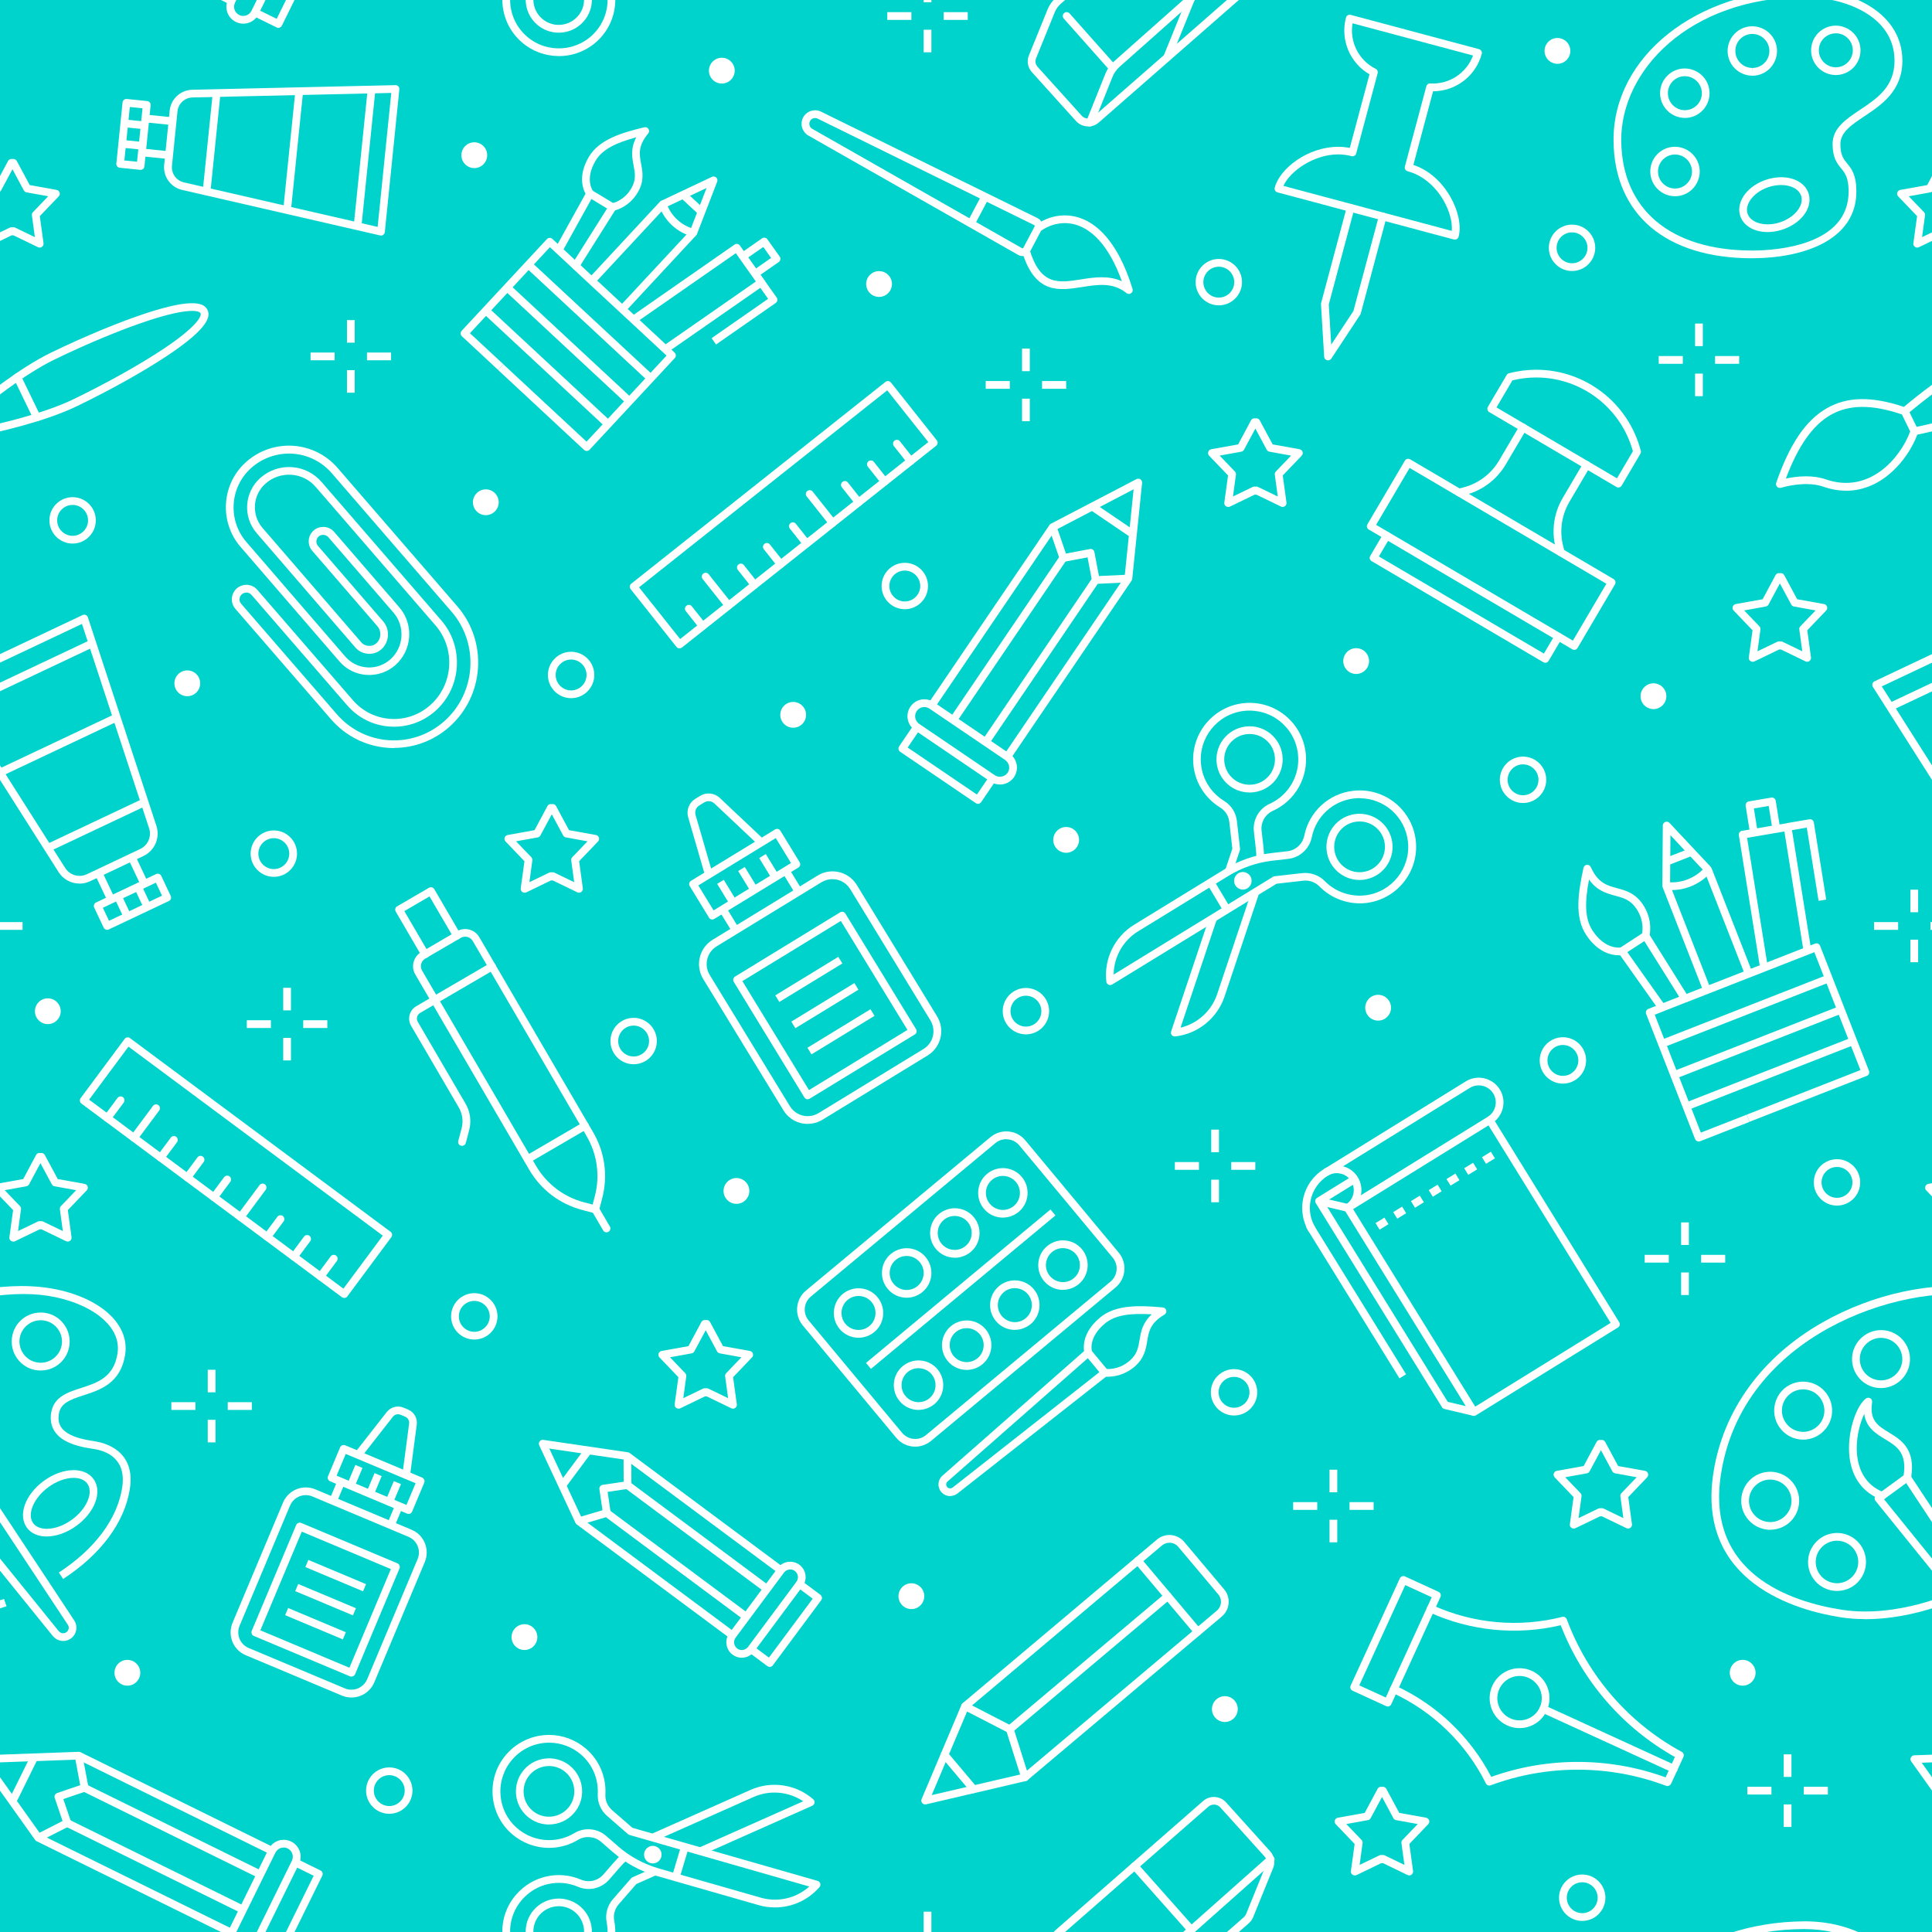 <?xml version="1.0" encoding="UTF-8"?><svg id="Layer_1" xmlns="http://www.w3.org/2000/svg" xmlns:xlink="http://www.w3.org/1999/xlink" viewBox="0 0 364 364"><rect x="0" y="0" width="364" height="364" fill="#333333" stroke="none"/><defs><style>.cls-1{clip-path:url(#clippath);}.cls-2{fill:none;}.cls-2,.cls-3,.cls-4{stroke-width:0px;}.cls-5{clip-path:url(#clippath-1);}.cls-3{fill:#fff;}.cls-4{fill:#00d3cc;}</style><clipPath id="clippath"><rect class="cls-2" x="-387.57" y="0" width="364" height="364"/></clipPath><clipPath id="clippath-1"><rect class="cls-2" x="0" width="364" height="364"/></clipPath></defs><g class="cls-1"><path class="cls-4" d="M-36.18,305.05c-1.57,0-3.08-.11-4.51-.33-8.3-1.28-27.26-6.5-24.07-27.2,1.82-11.79,9.12-21.86,20.56-28.37,9.45-5.38,20.89-7.86,29.85-6.47,4.24.65,8.01,2.18,10.63,4.28,2.87,2.31,4.2,5.24,3.73,8.25-.83,5.4-4.71,6.66-7.83,7.67-2.69.87-4.36,1.51-4.67,3.57-.27,1.72.4,2.93,2.09,3.82,1.52.79,3.47,1.09,4.76,1.29,1.81.28,7.65,1.75,6.54,8.93-.97,6.31-5.44,12.35-12.58,17l-.8-1.22c6.78-4.42,11.02-10.11,11.93-16,.84-5.48-2.97-6.9-5.32-7.27-1.39-.21-3.48-.54-5.21-1.44-2.23-1.16-3.21-3.01-2.86-5.33.47-3.06,3.11-3.91,5.67-4.73,3.02-.98,6.14-1.98,6.84-6.5.49-3.17-1.47-5.5-3.21-6.89-2.42-1.95-5.95-3.36-9.94-3.98-14.84-2.29-44.67,7.24-48.75,33.63-2.89,18.7,13.08,24.03,22.85,25.54,5.15.8,11.43.07,17.67-2.05l.47,1.38c-4.74,1.61-9.52,2.44-13.85,2.44Z"/><path class="cls-4" d="M-3.38,175.18c-.08,0-.17-.01-.25-.04-.18-.07-.33-.2-.41-.37l-1.78-3.77c-.17-.36-.02-.8.35-.97l11.31-5.35c.17-.08.38-.09.56-.03.18.07.33.2.41.37l1.78,3.77c.17.36.02.8-.35.97l-11.31,5.35c-.1.05-.2.07-.31.07ZM-4.19,171.03l1.16,2.45,9.99-4.73-1.16-2.45-9.99,4.73Z"/><rect class="cls-4" x="2.59" y="166.89" width="1.46" height="4.17" transform="translate(-71.92 17.64) rotate(-25.31)"/><rect class="cls-4" x="-1.19" y="168.68" width="1.46" height="4.17" transform="translate(-73.05 16.19) rotate(-25.31)"/><path class="cls-4" d="M-8.59,166.47c-1.6,0-3.08-.81-3.94-2.16l-22.18-34.9c-.11-.18-.14-.39-.08-.59.06-.2.2-.37.39-.46l26.39-12.48c.19-.09.41-.09.6-.01.19.08.34.24.4.44l12.91,39.29c.73,2.23-.32,4.66-2.43,5.67l-10.06,4.76c-.63.3-1.3.45-1.99.45ZM-33.03,129.32l21.74,34.21c.59.93,1.6,1.49,2.71,1.49.47,0,.93-.1,1.37-.31l10.06-4.76c1.46-.69,2.18-2.36,1.67-3.9l-12.65-38.5-24.9,11.77Z"/><rect class="cls-4" x="1.72" y="161.23" width="1.46" height="5.56" transform="translate(-69.89 16.8) rotate(-25.31)"/><rect class="cls-4" x="-15.52" y="154.72" width="20.15" height="1.46" transform="translate(-66.92 12.57) rotate(-25.29)"/><path class="cls-4" d="M-39.74,92.45c-1.36,0-2.8-.23-4.32-.76-3.44-1.2-7.91.2-7.95.21-.26.08-.55.01-.74-.19-.19-.2-.26-.49-.17-.75,2.54-7.32,5.57-11.78,9.54-14.05,3.85-2.2,8.47-2.28,14.52-.25,1.6-1.35,8.71-7.22,14.92-10.23,6.39-3.09,12.98-5.82,18.09-7.48,9.01-2.93,10.81-1.72,11.37-.56.56,1.16.4,3.31-7.49,8.57-4.47,2.98-10.7,6.47-17.09,9.56-6.22,3.01-15.24,4.95-17.28,5.37-1.77,4.68-6.59,10.57-13.41,10.57ZM-47.31,89.74c1.22,0,2.51.15,3.72.57,8.16,2.84,14.02-3.92,15.91-9.02l-1.56-3.21c-5.67-1.92-9.95-1.89-13.43.1-3.37,1.92-6.13,5.85-8.43,11.98.95-.2,2.31-.42,3.78-.42ZM-27.8,77.68l1.33,2.74c2.25-.47,10.94-2.39,16.78-5.22,6.33-3.07,12.49-6.52,16.91-9.46,6.11-4.08,7.27-6.14,6.99-6.72-.28-.58-2.62-.96-9.61,1.31-5.05,1.64-11.58,4.34-17.91,7.41-5.84,2.83-12.73,8.46-14.5,9.94Z"/><path class="cls-4" d="M19.74,364.83l-36.42-17.94c-.11-.05-.2-.13-.27-.23l-10.54-14.8c-.16-.22-.18-.5-.06-.74.12-.24.36-.4.63-.41l18.16-.66c.12-.01.24.02.35.07l36.42,17.94-.64,1.31-36.26-17.86-16.62.6,9.65,13.55,36.26,17.86-.64,1.31Z"/><rect class="cls-4" x="8.21" y="326.53" width="1.46" height="36.91" transform="translate(-304.49 200.56) rotate(-63.77)"/><rect class="cls-4" x="4.95" y="333.16" width="1.46" height="36.91" transform="translate(-312.25 201.33) rotate(-63.77)"/><path class="cls-4" d="M22.27,368.46h0c-.49,0-.96-.11-1.41-.33-.76-.38-1.34-1.03-1.61-1.83-.27-.81-.22-1.67.16-2.44l7.61-15.45c.38-.76,1.03-1.34,1.83-1.61.79-.27,1.68-.21,2.44.16,1.58.78,2.23,2.69,1.45,4.27l-7.61,15.45c-.54,1.1-1.64,1.78-2.86,1.78ZM29.88,348.09c-.19,0-.38.03-.56.09-.44.15-.79.46-1,.87l-7.61,15.45c-.2.41-.24.89-.09,1.32.15.44.46.79.87,1,.24.12.5.18.76.18.67,0,1.26-.37,1.56-.97l7.61-15.45c.42-.86.07-1.9-.79-2.32-.24-.12-.5-.18-.77-.18Z"/><path class="cls-4" d="M28.89,369.26c-.11,0-.22-.02-.32-.08l-4.41-2.17.64-1.31,3.76,1.85,6.97-14.15-3.76-1.85.64-1.31,4.41,2.17c.17.09.31.24.37.42.06.18.05.38-.04.56l-7.61,15.45c-.13.26-.38.41-.65.41Z"/></g><g class="cls-5"><rect class="cls-4" x="0" width="364" height="364"/><path class="cls-3" d="M26.48,32s-.05,0-.07,0l-3.84-.39c-.19-.02-.37-.11-.49-.26-.12-.15-.18-.34-.16-.53l1.17-11.52c.04-.4.4-.7.8-.65l3.84.39c.19.02.37.11.49.26.12.15.18.34.16.53l-1.17,11.52c-.04.37-.35.65-.72.65ZM23.43,30.23l2.39.24,1.03-10.07-2.39-.24-1.03,10.07Z"/><rect class="cls-3" x="24.21" y="25.36" width="1.46" height="3.86" transform="translate(-4.74 49.33) rotate(-84.18)"/><rect class="cls-3" x="24.61" y="21.5" width="1.46" height="3.86" transform="translate(-.55 46.27) rotate(-84.19)"/><path class="cls-3" d="M71.78,44.38c-.05,0-.11,0-.16-.02l-37.32-8.58c-2.14-.49-3.59-2.51-3.37-4.7l1.04-10.25c.22-2.19,2.05-3.87,4.25-3.92l38.28-.87c.22-.02.41.08.55.23.14.15.21.36.19.57l-2.74,26.89c-.02.21-.13.4-.3.52-.13.09-.27.14-.42.14ZM73.72,17.51l-37.45.85c-1.47.03-2.68,1.16-2.83,2.62l-1.04,10.25c-.15,1.46.82,2.8,2.24,3.13l36.51,8.39,2.57-25.25Z"/><rect class="cls-3" x="28.57" y="26.4" width="1.46" height="5.15" transform="translate(-2.5 55.18) rotate(-84.17)"/><rect class="cls-3" x="29.22" y="20" width="1.46" height="5.15" transform="translate(4.45 50.08) rotate(-84.17)"/><rect class="cls-3" x="43.97" y="27.66" width="22.52" height="1.46" transform="translate(21.37 80.44) rotate(-84.16)"/><rect class="cls-3" x="30.54" y="26.09" width="18.66" height="1.46" transform="translate(9.13 63.75) rotate(-84.16)"/><rect class="cls-3" x="55.56" y="29.03" width="26.23" height="1.46" transform="translate(32.09 95.04) rotate(-84.16)"/><path class="cls-3" d="M192.63,48.24c-.28,0-.56-.07-.81-.22l-39.48-22.46s-.03-.02-.05-.03c-.56-.33-.97-.85-1.16-1.46-.41-1.34.34-2.77,1.69-3.18.61-.19,1.28-.14,1.86.14.02.01.04.02.06.03l40.75,20.04c.4.19.7.55.84.96.14.42.1.88-.11,1.27l-2.13,4.03c-.21.39-.57.68-.99.81-.15.04-.3.07-.46.07ZM153,24.26s.02,0,.03.01l39.52,22.49s.1.03.14.02c.05-.01.09-.05.11-.09l2.13-4.03s.03-.09.01-.14c-.01-.05-.05-.08-.09-.11l-40.8-20.06s-.02-.01-.03-.02c-.25-.1-.52-.12-.77-.05-.57.18-.9.79-.72,1.37.08.25.25.47.48.61Z"/><path class="cls-3" d="M212.7,55.38c-.16,0-.32-.05-.46-.16-2.56-2.06-5.38-1.61-8.37-1.14-4.34.68-8.82,1.39-11.28-6.6l1.39-.43c2.08,6.78,5.43,6.26,9.66,5.59,2.45-.38,5.16-.81,7.73.35-2.6-7.23-5.97-9.75-8.42-10.57-2.33-.78-4.87-.35-6.96,1.17l-.86-1.18c2.48-1.8,5.5-2.3,8.28-1.37,2.98.99,7.12,4.13,9.97,13.4.09.31-.02.64-.29.82-.12.08-.27.13-.41.13Z"/><rect class="cls-3" x="181.4" y="38.86" width="5.74" height="1.46" transform="translate(63.06 183.92) rotate(-62.1)"/><path class="cls-3" d="M-12.61,305.05c-1.57,0-3.08-.11-4.51-.33-8.3-1.28-27.26-6.5-24.07-27.2,1.82-11.79,9.12-21.86,20.56-28.37,9.45-5.38,20.89-7.86,29.85-6.47,4.24.65,8.01,2.18,10.63,4.28,2.87,2.31,4.2,5.24,3.73,8.25-.83,5.4-4.71,6.66-7.83,7.67-2.69.87-4.36,1.51-4.67,3.57-.27,1.72.4,2.93,2.09,3.82,1.52.79,3.47,1.09,4.76,1.29,1.81.28,7.65,1.75,6.54,8.93-.97,6.31-5.44,12.35-12.58,17l-.8-1.22c6.78-4.42,11.02-10.11,11.93-16,.84-5.48-2.97-6.9-5.32-7.27-1.39-.21-3.48-.54-5.21-1.44-2.23-1.16-3.21-3.01-2.86-5.33.47-3.06,3.11-3.91,5.67-4.73,3.02-.98,6.14-1.98,6.84-6.5.49-3.17-1.47-5.5-3.21-6.89-2.42-1.95-5.95-3.36-9.94-3.98-14.84-2.29-44.67,7.24-48.75,33.63-2.89,18.7,13.08,24.03,22.85,25.54,5.15.8,11.43.07,17.67-2.05l.47,1.38c-4.74,1.61-9.52,2.44-13.85,2.44Z"/><path class="cls-3" d="M7.67,258.21h0c-.28,0-.56-.02-.84-.06-1.44-.22-2.71-.99-3.57-2.17-.86-1.18-1.21-2.62-.99-4.06.41-2.68,2.68-4.63,5.39-4.63.28,0,.56.02.84.06,1.44.22,2.71.99,3.57,2.17.86,1.18,1.21,2.62.99,4.06-.41,2.68-2.68,4.63-5.39,4.63ZM7.66,248.74c-1.95,0-3.65,1.46-3.95,3.39-.16,1.06.1,2.11.73,2.98.63.86,1.56,1.43,2.62,1.59.2.03.41.05.62.05,1.96,0,3.65-1.46,3.95-3.39.16-1.06-.09-2.11-.73-2.98-.63-.86-1.56-1.43-2.62-1.59-.2-.03-.41-.05-.62-.05Z"/><path class="cls-3" d="M8.81,289.49c-1.63,0-2.96-.59-3.74-1.66-1.73-2.37-.34-6.24,3.18-8.82,1.76-1.29,3.81-2.03,5.62-2.03,1.63,0,2.96.59,3.74,1.66.86,1.18.97,2.77.31,4.48-.62,1.6-1.86,3.14-3.49,4.33-1.76,1.29-3.81,2.03-5.62,2.03ZM13.87,278.44c-1.51,0-3.25.64-4.76,1.75-2.76,2.02-4.07,5.13-2.86,6.78.5.69,1.42,1.07,2.57,1.07,1.51,0,3.24-.64,4.76-1.75,1.41-1.03,2.47-2.34,2.99-3.68.48-1.23.43-2.33-.13-3.1-.5-.69-1.42-1.07-2.57-1.07Z"/><path class="cls-3" d="M11.91,309.17c-.13,0-.26-.01-.39-.03-.6-.09-1.16-.41-1.56-.89-.01-.02-.02-.03-.04-.05l-20.56-25.42c-.13-.15-.18-.35-.16-.55.03-.2.13-.38.29-.49l5.4-3.95c.16-.12.36-.16.56-.13.2.04.37.15.48.32l18.03,27.28s.02.03.03.04c.34.53.47,1.15.38,1.75-.19,1.23-1.23,2.12-2.47,2.12ZM11.11,307.35c.13.14.33.3.63.35.59.09,1.11-.31,1.2-.87.05-.3-.05-.55-.15-.71,0,0-.01-.01-.02-.02l-17.64-26.68-4.17,3.05,20.12,24.86s.01.02.02.02Z"/><path class="cls-3" d="M256.14,165.79c-3.17,0-5.83-2.38-6.19-5.53-.19-1.65.28-3.28,1.31-4.59,1.04-1.3,2.52-2.12,4.17-2.31.24-.03.48-.04.71-.04,3.17,0,5.83,2.38,6.19,5.53.19,1.65-.28,3.28-1.31,4.59-1.04,1.3-2.52,2.12-4.17,2.31-.24.03-.48.04-.71.04ZM256.16,154.77c-.18,0-.36.01-.55.03-1.27.14-2.4.77-3.2,1.77-.79,1-1.15,2.25-1.01,3.52.29,2.6,2.63,4.51,5.29,4.21,1.27-.14,2.4-.77,3.2-1.77s1.15-2.25,1.01-3.52c-.28-2.42-2.31-4.24-4.74-4.24Z"/><path class="cls-3" d="M209.16,185.59c-.11,0-.22-.02-.32-.07-.22-.11-.38-.33-.4-.57-.49-4.27,1.57-8.48,5.23-10.72l17.05-10.46c2.67-1.64,5.74-2.7,8.85-3.05l2.97-.34c1.59-.18,2.87-1.36,3.19-2.93.92-4.54,4.62-7.94,9.23-8.46.4-.05.81-.07,1.22-.07,5.41,0,9.94,4.06,10.56,9.43.66,5.83-3.54,11.11-9.36,11.78-3.22.37-6.52-.8-8.79-3.12-.78-.8-1.92-1.21-3.04-1.08l-5.04.57-30.94,18.97c-.12.07-.25.11-.38.11ZM256.16,150.37c-.35,0-.7.02-1.05.06-3.97.45-7.17,3.39-7.96,7.3-.44,2.19-2.23,3.83-4.45,4.09l-2.97.34c-2.91.33-5.76,1.32-8.26,2.85l-17.05,10.46c-2.84,1.74-4.57,4.85-4.6,8.14l30.03-18.42c.09-.06.19-.09.3-.1l5.2-.59c1.57-.17,3.15.39,4.24,1.5,1.96,2,4.81,3.01,7.59,2.69,5.03-.57,8.66-5.13,8.08-10.16-.53-4.64-4.45-8.14-9.11-8.14Z"/><path class="cls-3" d="M235.42,149.31h0c-3.17,0-5.83-2.38-6.19-5.53-.39-3.41,2.07-6.51,5.49-6.9,3.45-.4,6.52,2.1,6.9,5.49.19,1.65-.28,3.28-1.31,4.59-1.04,1.3-2.52,2.12-4.17,2.31-.24.03-.48.04-.71.04ZM235.44,138.29c-.18,0-.36.01-.55.03-2.62.3-4.5,2.67-4.21,5.29.28,2.42,2.31,4.24,4.74,4.24h0c.18,0,.36-.01.55-.03,1.27-.14,2.4-.77,3.2-1.77.79-1,1.15-2.25,1.01-3.52-.27-2.42-2.31-4.24-4.74-4.24Z"/><path class="cls-3" d="M232.22,164.36l-1.38-.46,1.34-4-.57-5.05c-.13-1.13-.76-2.12-1.74-2.72-2.81-1.74-4.64-4.6-5.01-7.86-.66-5.83,3.54-11.11,9.37-11.78,5.83-.67,11.11,3.54,11.77,9.37.52,4.6-1.95,8.98-6.17,10.9-1.46.66-2.32,2.17-2.14,3.76l.34,2.97c.08.73.13,1.51.14,2.31h-1.46c0-.74-.05-1.47-.13-2.14l-.34-2.97c-.25-2.22.94-4.33,2.98-5.25,3.64-1.66,5.78-5.44,5.32-9.41-.28-2.44-1.49-4.62-3.41-6.15-1.92-1.53-4.32-2.21-6.76-1.94-5.03.57-8.66,5.13-8.08,10.16.32,2.82,1.9,5.29,4.33,6.79,1.36.83,2.24,2.22,2.42,3.79l.59,5.21c.01.11,0,.21-.03.31l-1.39,4.15Z"/><path class="cls-3" d="M221.34,195.28c-.22,0-.43-.1-.57-.27-.16-.19-.2-.45-.12-.69l7.24-21.61,1.38.46-6.85,20.45c3.2-.77,5.84-3.15,6.9-6.32l6.35-18.96c.05-.14.08-.26.12-.37l.03-.1,1.4.42-.03.09c-.04.15-.09.3-.14.44l-6.34,18.94c-1.37,4.08-5.01,7.02-9.27,7.51-.03,0-.05,0-.08,0Z"/><rect class="cls-3" x="228.9" y="165.8" width="1.46" height="5.99" transform="translate(-54.08 141.75) rotate(-30.87)"/><path class="cls-3" d="M233.97,164.3c.91-.1,1.73.55,1.83,1.46.1.91-.55,1.73-1.45,1.83-.91.1-1.73-.55-1.83-1.46-.1-.91.55-1.72,1.45-1.83Z"/><path class="cls-3" d="M105.27,6.16h0c-1.5,0-2.95-.54-4.09-1.53-2.59-2.26-2.87-6.2-.61-8.79,1.18-1.36,2.9-2.14,4.71-2.14,1.5,0,2.96.54,4.09,1.53,1.26,1.09,2.01,2.61,2.13,4.27.12,1.66-.42,3.27-1.52,4.52-1.18,1.36-2.9,2.14-4.7,2.14ZM105.27-4.86c-1.38,0-2.7.6-3.61,1.64-1.73,1.99-1.52,5.01.47,6.74.87.76,1.98,1.17,3.13,1.17,1.38,0,2.7-.6,3.61-1.64.84-.96,1.25-2.19,1.16-3.47-.09-1.27-.67-2.43-1.63-3.27-.87-.76-1.98-1.17-3.14-1.17Z"/><path class="cls-3" d="M105.27,10.56c-2.48,0-4.96-.86-6.97-2.61-2.14-1.86-3.43-4.45-3.63-7.29-.2-2.84.72-5.58,2.59-7.72,3.04-3.49,7.94-4.62,12.2-2.81,1.47.63,3.16.24,4.21-.96l1.96-2.25c.48-.56,1.03-1.12,1.61-1.66l.99,1.07c-.55.51-1.05,1.03-1.5,1.55l-1.96,2.25c-1.47,1.68-3.83,2.23-5.88,1.35-3.68-1.56-7.91-.59-10.53,2.43-1.61,1.85-2.4,4.22-2.23,6.67.17,2.45,1.28,4.68,3.13,6.29,3.82,3.32,9.63,2.92,12.96-.9,1.86-2.14,2.62-4.97,2.08-7.78-.3-1.57.12-3.15,1.16-4.35l3.44-3.95c.07-.08.16-.14.25-.19l4-1.78.59,1.33-3.85,1.71-3.33,3.83c-.74.86-1.05,1.99-.83,3.12.62,3.25-.26,6.53-2.41,9.01-2.1,2.41-5.06,3.65-8.03,3.65Z"/><path class="cls-3" d="M137.57,308.7l-28.92-21.5c-.1-.07-.17-.17-.23-.28l-6.83-14.61c-.11-.24-.08-.53.08-.74.16-.22.43-.33.69-.29l15.95,2.34c.12.02.23.06.33.14l28.92,21.5-.87,1.17-28.77-21.39-14.43-2.12,6.18,13.21,28.77,21.39-.87,1.17Z"/><path class="cls-3" d="M109.29,287.31l-.41-1.4,4.63-1.37-.58-3.96c-.06-.4.22-.77.61-.83l3.96-.58-.02-4.83h1.46s.02,5.45.02,5.45c0,.36-.26.67-.62.72l-3.86.57.57,3.86c.05.36-.17.7-.51.8l-5.23,1.55Z"/><rect class="cls-3" x="130.65" y="273.2" width="1.46" height="32.76" transform="translate(-179.39 222.19) rotate(-53.36)"/><rect class="cls-3" x="126.74" y="278.45" width="1.46" height="32.76" transform="translate(-185.18 221.17) rotate(-53.36)"/><rect class="cls-3" x="104.27" y="275.84" width="8.23" height="1.46" transform="translate(-178.23 198.56) rotate(-53.38)"/><path class="cls-3" d="M139.76,312.33h0c-.62,0-1.24-.2-1.74-.58-1.29-.96-1.56-2.79-.6-4.07l9.12-12.27c.46-.62,1.15-1.03,1.91-1.14.77-.11,1.55.09,2.16.54,1.29.96,1.56,2.79.6,4.07l-9.12,12.27c-.46.62-1.14,1.03-1.91,1.14-.14.02-.28.03-.42.03ZM148.88,295.69c-.07,0-.14,0-.21.02-.38.06-.73.26-.96.57l-9.12,12.27c-.23.31-.33.7-.27,1.08.06.38.26.72.57.96.25.19.56.29.87.29h0c.07,0,.14,0,.21-.02.38-.06.72-.26.96-.57l9.12-12.27c.48-.64.34-1.56-.3-2.04-.25-.19-.56-.29-.87-.29Z"/><path class="cls-3" d="M145.01,314.05c-.16,0-.31-.05-.43-.14l-3.5-2.61.87-1.17,2.92,2.17,8.25-11.1-2.92-2.17.87-1.17,3.5,2.61c.32.24.39.7.15,1.02l-9.12,12.27c-.11.16-.29.26-.48.29-.04,0-.07,0-.11,0Z"/><path class="cls-3" d="M205.36,23.81c-.09,0-.18-.02-.27-.05-.37-.15-.55-.57-.41-.95l3.57-8.9c.36-.91.94-1.73,1.68-2.38l28.99-25.75c.3-.27.76-.24,1.03.06.27.3.24.76-.06,1.03l-28.99,25.75c-.56.5-1.01,1.14-1.29,1.84l-3.57,8.9c-.11.28-.39.46-.68.46Z"/><path class="cls-3" d="M205.01,23.82h0c-.87,0-1.7-.37-2.28-1.01l-8.33-9.23c-.77-.85-.98-2.08-.55-3.13l3.51-8.65c.34-.85.89-1.61,1.57-2.21l27.76-24.28c.56-.49,1.27-.75,2.02-.75.87,0,1.7.37,2.28,1.01l8.33,9.24c.78.86.99,2.06.55,3.13l-3.77,9.28c-.18.43-.46.82-.81,1.13l-28.27,24.73c-.56.49-1.27.76-2.02.76ZM228.71-24c-.39,0-.77.14-1.06.4L199.89.68c-.52.45-.93,1.03-1.18,1.66l-3.51,8.65c-.22.55-.11,1.16.29,1.6l8.33,9.23c.56.63,1.62.69,2.25.13l28.27-24.73c.18-.16.32-.36.42-.58l3.77-9.28c.22-.55.11-1.16-.29-1.6l-8.33-9.24c-.3-.34-.74-.53-1.2-.53Z"/><path class="cls-3" d="M224.45.33c-.2,0-.4-.08-.54-.24l-10.68-12.03c-.27-.3-.24-.76.06-1.03.3-.27.76-.24,1.03.06l10.68,12.03c.27.3.24.76-.06,1.03-.14.12-.31.18-.48.18Z"/><path class="cls-3" d="M219.88,11.58c-.09,0-.18-.02-.27-.05-.37-.15-.55-.58-.4-.95l4.57-11.26c.15-.37.57-.55.95-.4.37.15.55.58.4.95l-4.57,11.26c-.11.28-.39.45-.67.45Z"/><path class="cls-3" d="M209.69,13.57c-.2,0-.4-.08-.54-.24l-8.73-9.83c-.27-.3-.24-.76.06-1.03.3-.27.76-.24,1.03.06l8.73,9.83c.27.3.24.76-.06,1.03-.14.12-.31.18-.48.18Z"/><path class="cls-3" d="M20.19,175.18c-.08,0-.17-.01-.25-.04-.18-.07-.33-.2-.41-.37l-1.78-3.77c-.17-.36-.02-.8.35-.97l11.31-5.35c.17-.08.38-.09.56-.03.18.07.33.2.41.37l1.78,3.77c.17.36.02.8-.35.97l-11.31,5.35c-.1.05-.2.07-.31.07ZM19.38,171.03l1.16,2.45,9.99-4.73-1.16-2.45-9.99,4.73Z"/><rect class="cls-3" x="26.16" y="166.89" width="1.46" height="4.17" transform="translate(-69.66 27.72) rotate(-25.31)"/><rect class="cls-3" x="22.38" y="168.68" width="1.46" height="4.17" transform="translate(-70.79 26.27) rotate(-25.31)"/><path class="cls-3" d="M14.98,166.47c-1.6,0-3.08-.81-3.94-2.16l-22.18-34.9c-.11-.18-.14-.39-.08-.59.06-.2.2-.37.39-.46l26.39-12.48c.19-.09.41-.09.6-.01.19.08.34.24.4.44l12.91,39.29c.73,2.23-.31,4.66-2.43,5.67l-10.06,4.76c-.63.3-1.3.45-1.99.45ZM-9.46,129.32l21.74,34.21c.59.93,1.6,1.49,2.71,1.49.48,0,.93-.1,1.37-.31l10.06-4.76c1.46-.69,2.18-2.36,1.67-3.9l-12.65-38.5-24.9,11.77Z"/><rect class="cls-3" x="25.29" y="161.23" width="1.46" height="5.56" transform="translate(-67.63 26.87) rotate(-25.31)"/><rect class="cls-3" x="19.01" y="164.2" width="1.46" height="5.56" transform="translate(-69.51 24.48) rotate(-25.32)"/><rect class="cls-3" x="-1.17" y="139.64" width="24.32" height="1.46" transform="translate(-58.92 18.15) rotate(-25.29)"/><rect class="cls-3" x="8.05" y="154.72" width="20.15" height="1.46" transform="translate(-64.68 22.64) rotate(-25.29)"/><rect class="cls-3" x="-9.41" y="126.45" width="28.32" height="1.46" transform="translate(-53.88 14.22) rotate(-25.29)"/><path class="cls-3" d="M277.7,266.76c-.06,0-.11,0-.17-.02-.19-.04-.35-.16-.45-.33l-23.78-38.45c-.21-.34-.11-.79.24-1l26.75-16.54c.16-.1.36-.13.55-.09.19.04.35.16.45.33l23.78,38.45c.21.34.11.79-.24,1l-26.75,16.54c-.12.07-.25.11-.38.11ZM254.93,227.81l23.01,37.21,25.51-15.78-23.01-37.21-25.51,15.78Z"/><path class="cls-3" d="M277.54,266.74l-5.41-1.28c-.19-.04-.35-.16-.45-.33l-23.78-38.45c-.1-.16-.13-.36-.09-.55.04-.19.16-.35.33-.45l6.69-4.13.77,1.24-6.07,3.75,23.24,37.58,5.12,1.21-.33,1.42Z"/><rect class="cls-3" x="250.49" y="224.16" width="1.46" height="5.56" transform="translate(-27.32 419.36) rotate(-76.73)"/><path class="cls-3" d="M246.62,232.1c-2.49-4.03-1.24-9.33,2.79-11.82l26.75-16.54c1.06-.66,2.31-.86,3.52-.57,1.21.29,2.24,1.03,2.89,2.08.65,1.06.86,2.31.57,3.52-.29,1.21-1.03,2.24-2.08,2.89l-.77-1.24c.73-.45,1.24-1.16,1.43-1.99.2-.83.06-1.69-.39-2.42-.45-.73-1.16-1.24-1.99-1.43-.83-.2-1.69-.06-2.42.39l-26.75,16.54c-3.35,2.07-4.39,6.47-2.32,9.82l-1.24.77Z"/><path class="cls-3" d="M254.31,228.2l-.77-1.24c1.5-.93,1.97-2.91,1.04-4.41-.45-.73-1.16-1.24-1.99-1.43-.83-.2-1.69-.06-2.42.39l-.77-1.24c1.06-.65,2.31-.86,3.52-.57,1.21.29,2.24,1.03,2.89,2.08,1.35,2.18.67,5.06-1.51,6.41Z"/><rect class="cls-3" x="254.78" y="228.38" width="1.46" height="33.41" transform="translate(-90.71 171.02) rotate(-31.73)"/><rect class="cls-3" x="259.39" y="229.8" width="1.97" height="1.46" transform="translate(-82.35 171.58) rotate(-31.76)"/><rect class="cls-3" x="262.73" y="227.73" width="1.97" height="1.46" transform="translate(-80.77 173.03) rotate(-31.76)"/><rect class="cls-3" x="266.07" y="225.66" width="1.96" height="1.46" transform="translate(-79.14 174.24) rotate(-31.72)"/><rect class="cls-3" x="269.42" y="223.59" width="1.96" height="1.46" transform="translate(-77.55 175.69) rotate(-31.72)"/><rect class="cls-3" x="272.76" y="221.53" width="1.97" height="1.46" transform="translate(-75.97 177.17) rotate(-31.73)"/><rect class="cls-3" x="276.1" y="219.46" width="1.97" height="1.46" transform="translate(-74.38 178.59) rotate(-31.72)"/><rect class="cls-3" x="279.45" y="217.39" width="1.97" height="1.46" transform="translate(-72.82 180.28) rotate(-31.76)"/><path class="cls-3" d="M74.25,140.94h0c-.37,0-.73-.01-1.1-.04-4.21-.29-8.06-2.22-10.83-5.44l-17.98-20.76c-.48-.56-.71-1.26-.65-1.99.06-.73.39-1.39.94-1.87.49-.42,1.13-.66,1.78-.66.8,0,1.55.34,2.07.95l17.98,20.76c1.81,2.1,4.32,3.36,7.07,3.55,2.74.19,5.42-.73,7.49-2.55,4.39-3.87,4.86-10.62,1.04-15.05l-22.56-26.08c-1.18-1.37-2.81-2.19-4.6-2.31-1.77-.12-3.53.47-4.87,1.66-2.43,2.14-2.69,5.89-.58,8.34l18.63,21.58c.36.42.91.66,1.51.66.49,0,.95-.17,1.29-.47.95-.83,1.05-2.29.22-3.24l-12.27-14.2c-.48-.55-.71-1.26-.66-1.99.05-.73.39-1.39.94-1.86.49-.43,1.13-.66,1.78-.66.8,0,1.55.35,2.07.95l12.27,14.2c2.77,3.21,2.43,8.1-.75,10.9-1.49,1.31-3.44,1.97-5.43,1.84-2-.14-3.81-1.05-5.12-2.57l-18.63-21.58c-4.06-4.72-3.56-11.9,1.11-16.01,2.44-2.15,5.61-3.23,8.86-3.01,3.25.23,6.22,1.72,8.36,4.2l22.56,26.08c5.76,6.69,5.06,16.88-1.57,22.71-2.88,2.54-6.56,3.93-10.37,3.93ZM46.4,111.65c-.3,0-.6.11-.83.31-.26.22-.42.53-.44.87-.03.34.08.67.31.93l17.98,20.76c2.52,2.92,6.01,4.67,9.83,4.94,3.81.26,7.54-1.01,10.41-3.54,6.03-5.31,6.67-14.58,1.43-20.66l-22.56-26.08c-1.88-2.18-4.5-3.5-7.36-3.7-2.85-.19-5.65.76-7.8,2.65-4.07,3.59-4.51,9.85-.97,13.96l18.63,21.58c1.05,1.22,2.51,1.96,4.12,2.07,1.6.11,3.16-.42,4.36-1.48,2.59-2.28,2.86-6.25.61-8.86l-12.27-14.2c-.44-.51-1.29-.58-1.8-.14-.26.22-.41.53-.44.87-.03.34.08.67.31.93l12.27,14.2c1.34,1.56,1.18,3.93-.36,5.29-.61.54-1.41.83-2.25.83-1.02,0-1.97-.43-2.61-1.17l-18.63-21.59c-2.64-3.06-2.31-7.72.72-10.39,1.64-1.44,3.76-2.17,5.94-2.02,2.18.15,4.17,1.15,5.6,2.81l22.56,26.08c4.33,5.04,3.8,12.7-1.18,17.09-2.36,2.07-5.42,3.12-8.55,2.9-3.14-.22-6-1.66-8.07-4.06l-17.98-20.76c-.24-.28-.6-.44-.97-.44Z"/><path class="cls-3" d="M172.43,272.56c-1.39,0-2.7-.61-3.58-1.68l-17.6-21.16c-.8-.96-1.17-2.17-1.06-3.41.11-1.24.7-2.36,1.66-3.16l34.76-28.91c.84-.69,1.89-1.08,2.98-1.08,1.39,0,2.7.61,3.58,1.68l17.6,21.16c.8.96,1.17,2.17,1.06,3.41-.11,1.24-.7,2.36-1.66,3.16l-34.76,28.91c-.84.69-1.89,1.08-2.98,1.08ZM189.58,214.63c-.75,0-1.47.26-2.05.74l-34.76,28.91c-.66.55-1.06,1.32-1.14,2.17-.08.85.18,1.68.73,2.34l17.6,21.16c.61.73,1.51,1.16,2.46,1.16.75,0,1.47-.26,2.05-.74l34.76-28.91c.66-.55,1.06-1.32,1.14-2.17.08-.85-.18-1.68-.73-2.34l-17.6-21.16c-.61-.73-1.51-1.15-2.46-1.15Z"/><path class="cls-3" d="M200.27,243.02h0c-1.39,0-2.7-.61-3.58-1.68-.8-.96-1.17-2.17-1.06-3.41.11-1.24.7-2.36,1.66-3.16.84-.69,1.89-1.08,2.98-1.08,1.39,0,2.7.61,3.58,1.68,1.64,1.97,1.37,4.92-.6,6.56-.84.69-1.89,1.08-2.98,1.08ZM200.26,235.15c-.75,0-1.47.26-2.05.74-.66.55-1.06,1.32-1.14,2.17-.08.85.18,1.68.73,2.34.61.73,1.51,1.16,2.46,1.16.75,0,1.47-.26,2.05-.74,1.36-1.13,1.54-3.15.41-4.51-.61-.73-1.51-1.15-2.46-1.15Z"/><path class="cls-3" d="M191.2,250.56h0c-1.39,0-2.7-.61-3.58-1.68-.8-.96-1.17-2.17-1.06-3.41.11-1.24.7-2.36,1.66-3.16.84-.69,1.89-1.08,2.98-1.08,1.39,0,2.7.61,3.58,1.68,1.64,1.98,1.37,4.92-.6,6.56-.84.69-1.89,1.08-2.98,1.08ZM191.2,242.69c-.75,0-1.47.26-2.05.74-.66.55-1.06,1.32-1.14,2.17-.08.85.18,1.68.73,2.34.61.73,1.51,1.16,2.46,1.16.75,0,1.47-.26,2.05-.74,1.36-1.13,1.55-3.15.42-4.51-.61-.73-1.51-1.15-2.46-1.15Z"/><path class="cls-3" d="M182.13,258.1h0c-1.39,0-2.7-.61-3.58-1.68-1.64-1.97-1.37-4.92.6-6.56.84-.69,1.89-1.08,2.98-1.08,1.39,0,2.7.61,3.58,1.68,1.64,1.98,1.37,4.92-.6,6.56-.84.69-1.89,1.08-2.98,1.08ZM182.13,250.23c-.75,0-1.47.26-2.05.74-1.36,1.13-1.54,3.15-.41,4.51.61.73,1.51,1.15,2.46,1.15.75,0,1.47-.26,2.05-.74,1.36-1.13,1.54-3.15.41-4.51-.61-.73-1.51-1.15-2.47-1.15Z"/><path class="cls-3" d="M173.06,265.64h0c-1.39,0-2.7-.61-3.58-1.68-.8-.96-1.17-2.17-1.06-3.41.11-1.24.7-2.36,1.66-3.16.84-.69,1.89-1.08,2.98-1.08,1.39,0,2.7.61,3.58,1.68,1.64,1.97,1.37,4.92-.6,6.56-.84.69-1.89,1.08-2.98,1.08ZM173.06,257.77c-.75,0-1.47.26-2.05.74-.66.55-1.06,1.32-1.14,2.17-.08.85.18,1.68.73,2.34.61.73,1.51,1.16,2.46,1.16.75,0,1.47-.26,2.05-.74,1.36-1.13,1.54-3.15.42-4.51-.61-.73-1.51-1.15-2.47-1.15Z"/><path class="cls-3" d="M188.95,229.41h0c-1.39,0-2.7-.61-3.58-1.68-.8-.96-1.17-2.17-1.06-3.41.11-1.24.7-2.36,1.66-3.16.84-.69,1.89-1.08,2.98-1.08,1.39,0,2.7.61,3.58,1.68,1.64,1.98,1.37,4.92-.6,6.56-.84.69-1.89,1.08-2.98,1.08ZM188.95,221.55c-.75,0-1.47.26-2.05.74-.66.55-1.06,1.32-1.14,2.17-.08.85.18,1.68.73,2.34.61.73,1.51,1.16,2.46,1.16h0c.75,0,1.47-.26,2.05-.74,1.36-1.13,1.55-3.15.42-4.51-.61-.73-1.51-1.16-2.46-1.16Z"/><path class="cls-3" d="M179.89,236.96h0c-1.39,0-2.7-.61-3.58-1.68-1.64-1.98-1.37-4.92.6-6.56.84-.69,1.89-1.08,2.98-1.08,1.39,0,2.7.61,3.58,1.68.8.96,1.17,2.17,1.06,3.41-.11,1.24-.7,2.36-1.66,3.16-.84.69-1.89,1.08-2.98,1.08ZM179.88,229.09c-.75,0-1.47.26-2.05.74-1.36,1.13-1.55,3.15-.42,4.51.61.73,1.51,1.15,2.46,1.15h0c.75,0,1.47-.26,2.05-.74.66-.55,1.06-1.32,1.14-2.17.08-.85-.18-1.68-.73-2.34-.61-.73-1.51-1.15-2.46-1.15Z"/><path class="cls-3" d="M170.82,244.5h0c-1.39,0-2.7-.61-3.58-1.68-.8-.96-1.17-2.17-1.06-3.41.11-1.24.7-2.36,1.66-3.16.84-.69,1.89-1.08,2.98-1.08,1.39,0,2.7.61,3.58,1.68.8.96,1.17,2.17,1.06,3.41-.11,1.24-.7,2.36-1.66,3.16-.84.69-1.89,1.08-2.98,1.08ZM170.82,236.63c-.75,0-1.47.26-2.05.74-.66.55-1.06,1.32-1.14,2.17-.08.85.18,1.68.73,2.34.61.73,1.51,1.16,2.46,1.16.75,0,1.47-.26,2.05-.74.66-.55,1.06-1.32,1.14-2.17.08-.85-.18-1.68-.73-2.34-.61-.73-1.51-1.16-2.46-1.16Z"/><path class="cls-3" d="M161.75,252.04h0c-1.39,0-2.7-.61-3.58-1.68-1.64-1.98-1.37-4.92.6-6.56.83-.69,1.89-1.08,2.98-1.08,1.39,0,2.7.61,3.58,1.68,1.64,1.98,1.37,4.92-.6,6.56-.84.69-1.89,1.08-2.98,1.08ZM161.75,244.17c-.75,0-1.47.26-2.05.74-1.36,1.13-1.55,3.15-.42,4.51.61.73,1.51,1.15,2.47,1.15h0c.75,0,1.47-.26,2.05-.74,1.36-1.13,1.54-3.15.42-4.51-.61-.73-1.51-1.15-2.46-1.15Z"/><rect class="cls-3" x="158.4" y="242.14" width="45.21" height="1.46" transform="translate(-113.46 171.9) rotate(-39.75)"/><path class="cls-3" d="M179.02,281.87c-.66,0-1.28-.29-1.7-.79-.76-.91-.65-2.29.24-3.06.01-.01.02-.02.04-.03l26.94-23.69c.15-.13.34-.2.54-.18.2.02.38.11.5.26l3.14,3.78c.13.15.18.35.16.54-.02.2-.12.37-.27.5l-28.22,22.19h0s0,0,0,0h0s0,0,0,0c0,0,0,0,0,0h0s0,0,0,0h0s0,0,0,0c-.41.31-.88.47-1.36.47ZM178.51,279.13c-.29.28-.32.72-.07,1.02.14.17.35.27.58.27.11,0,.28-.03.44-.14,0,0,0,0,.01-.01,0,0,.02-.01.03-.02h0s27.63-21.73,27.63-21.73l-2.18-2.63-26.42,23.23s0,0-.01.01Z"/><path class="cls-3" d="M208.75,259.39c-.41,0-.66-.04-.69-.04l.23-1.44-.11.72.11-.72c.09.01,2.31.32,4.46-1.47,1.49-1.24,1.7-2.51,1.95-3.99.25-1.52.53-3.21,2.3-4.82-3.93-.24-6.84.07-8.84,1.74-3.23,2.69-2.43,5.22-2.42,5.25l-1.38.46c-.05-.14-1.11-3.51,2.87-6.83,3-2.5,7.51-2.31,11.86-1.92.31.03.57.26.64.56.07.31-.07.62-.34.79-2.69,1.6-2.95,3.18-3.25,5-.26,1.54-.55,3.28-2.45,4.87-1.92,1.59-3.91,1.83-4.93,1.83Z"/><path class="cls-3" d="M108.44,50.79c-.18,0-.36-.07-.5-.19l-3.17-2.95c-.24-.23-.3-.59-.14-.89l5.9-10.64c.1-.17.26-.3.45-.35.19-.05.39-.02.56.08l4.23,2.56c.17.1.29.27.33.46.05.19.01.39-.09.56l-6.95,11.03c-.12.18-.31.31-.52.33-.03,0-.06,0-.09,0ZM106.18,46.97l2.11,1.97,6.09-9.66-2.95-1.79-5.25,9.48Z"/><path class="cls-3" d="M115.52,39.75l-.25-1.44c.09-.02,2.26-.43,3.65-2.79.97-1.63.73-2.9.45-4.36-.29-1.52-.6-3.2.51-5.29-3.77,1.02-6.38,2.23-7.68,4.43-2.1,3.55-.48,5.69-.47,5.71l-1.15.9c-.09-.12-2.24-2.95.36-7.35,1.96-3.31,6.24-4.57,10.45-5.58.31-.07.62.06.79.32.17.27.14.61-.06.85-1.96,2.35-1.67,3.92-1.33,5.73.29,1.53.61,3.27-.63,5.37-1.75,2.96-4.54,3.46-4.66,3.48Z"/><path class="cls-3" d="M117.79,58.75l-1.07-.99,13.29-14.29,3.11-8.05-7.8,3.68-13.29,14.29-1.07-.99,13.38-14.4c.06-.07.14-.12.22-.16l9.57-4.52c.27-.13.59-.08.81.12.22.2.29.52.18.8l-3.81,9.87c-.03.09-.08.17-.15.23l-13.38,14.4Z"/><rect class="cls-3" x="129.71" y="35.94" width="1.46" height="4.72" transform="translate(13.57 107.75) rotate(-47.09)"/><path class="cls-3" d="M130.46,44.56c-2.88-.73-5.34-3.01-6.27-5.83l1.38-.46c.78,2.36,2.84,4.27,5.25,4.88l-.36,1.41Z"/><path class="cls-3" d="M142.69,52.18l-.83-1.2,3.42-2.38-1.47-2.07-3.43,2.38-.83-1.2,4.02-2.8c.33-.23.78-.15,1.01.18l2.32,3.26c.11.16.16.35.12.55-.03.19-.14.36-.3.47l-4.02,2.8Z"/><path class="cls-3" d="M134.9,64.91l-.83-1.2,10.65-7.41-1.89-2.66,1.19-.84,2.31,3.26c.11.16.16.35.12.55-.03.19-.14.36-.3.47l-11.25,7.83Z"/><path class="cls-3" d="M125.77,66.39l-.83-1.2,17.47-12.15-3.78-5.34-18.85,13.11-.83-1.2,19.44-13.53c.33-.23.78-.15,1.01.18l4.63,6.53c.11.16.16.36.12.55-.03.19-.14.36-.3.47l-18.07,12.57Z"/><path class="cls-3" d="M93.85,69.7l-6.83-6.35c-.29-.27-.31-.73-.04-1.03l16.06-17.27c.27-.29.74-.31,1.03-.04l1.69,1.57-.99,1.07-1.16-1.08-15.07,16.21,6.3,5.85-.99,1.07Z"/><path class="cls-3" d="M110.55,84.96c-.18,0-.36-.06-.5-.19l-16.2-15.06.99-1.07,15.67,14.57,15.07-16.21-17.64-16.39.99-1.07,18.17,16.89c.29.27.31.73.04,1.03l-16.06,17.27c-.14.15-.34.23-.53.23Z"/><rect class="cls-3" x="110.35" y="44.84" width="1.46" height="31.45" transform="translate(-8.91 100.68) rotate(-47.09)"/><rect class="cls-3" x="106.34" y="49.16" width="1.46" height="31.45" transform="translate(-13.36 99.11) rotate(-47.09)"/><rect class="cls-3" x="102.32" y="53.48" width="1.46" height="31.45" transform="translate(-17.8 97.56) rotate(-47.09)"/><path class="cls-3" d="M313.13,190.59c-.23,0-.45-.11-.59-.31l-7.55-10.66c-.11-.16-.16-.36-.12-.56.04-.19.15-.36.32-.47l4.45-2.9c.16-.11.36-.14.55-.1.19.04.36.16.46.32l7.43,11.86c.12.18.14.41.07.61-.07.21-.22.37-.43.45l-4.33,1.7c-.09.03-.18.05-.27.05ZM306.61,179.4l6.78,9.57,2.98-1.17-6.57-10.49-3.19,2.08Z"/><path class="cls-3" d="M304.97,179.98c-1.27,0-3.88-.46-6.11-3.81-2.28-3.42-1.5-8.13-.52-12.66.07-.31.32-.54.63-.57.31-.04.61.14.74.42,1.37,3.01,3.03,3.46,4.96,3.98,1.61.43,3.42.92,4.87,3.09,2.03,3.05,1.22,5.96,1.19,6.08l-1.4-.4c.03-.1.64-2.4-1-4.87-1.14-1.71-2.48-2.07-4.04-2.49-1.62-.44-3.41-.92-4.91-3.04-.79,4.19-.85,7.33.69,9.66,2.44,3.66,5.25,3.15,5.36,3.13l.31,1.42s-.32.07-.77.07Z"/><path class="cls-3" d="M320.94,186.8l-7.69-19.64c-.03-.09-.05-.18-.05-.27l.08-11.36c0-.3.19-.56.46-.67.28-.11.59-.04.8.18l7.77,8.28c.06.07.11.15.15.23l7.69,19.64-1.36.53-7.64-19.51-6.43-6.85-.07,9.4,7.63,19.51-1.36.53Z"/><rect class="cls-3" x="313.79" y="160.71" width="5.06" height="1.46" transform="translate(-37.09 126.48) rotate(-21.39)"/><path class="cls-3" d="M314.98,167.69c-.38,0-.76-.02-1.14-.07l.19-1.44c2.65.34,5.49-.76,7.2-2.82l1.12.93c-1.78,2.13-4.58,3.4-7.36,3.4Z"/><path class="cls-3" d="M329.72,157.01l-.83-5.19c-.06-.39.2-.77.6-.83l4.23-.72c.19-.03.39.01.55.13.16.11.26.28.29.48l.83,5.19-1.44.23-.72-4.46-2.79.48.72,4.47-1.44.23Z"/><path class="cls-3" d="M342.63,169.73l-2.22-13.8-3.5.59-.24-1.44,4.23-.72c.19-.03.39.01.55.13.16.11.26.28.29.48l2.33,14.52-1.44.23Z"/><path class="cls-3" d="M331.63,182.45l-4.02-25.09c-.06-.39.2-.77.6-.83l8.46-1.43c.19-.03.39.01.55.13.16.11.26.28.29.48l3.74,23.32-1.44.23-3.62-22.6-7.03,1.19,3.91,24.38-1.44.23Z"/><path class="cls-3" d="M320.04,215.06c-.29,0-.57-.18-.68-.46l-9.22-23.57c-.07-.18-.07-.38.01-.56.08-.18.22-.32.4-.39l2.31-.9.53,1.36-1.63.64,8.69,22.21,8.64-3.38.53,1.36-9.32,3.65c-.09.03-.18.05-.27.05Z"/><path class="cls-3" d="M329.63,211.36l-.53-1.36,21.42-8.39-8.69-22.21-24.11,9.44-.53-1.36,24.78-9.7c.37-.15.8.04.94.41l9.22,23.57c.15.37-.04.8-.41.94l-22.1,8.65Z"/><rect class="cls-3" x="311.97" y="189.78" width="33.74" height="1.46" transform="translate(-46.83 133.04) rotate(-21.39)"/><rect class="cls-3" x="314.27" y="195.67" width="33.74" height="1.46" transform="translate(-48.82 134.29) rotate(-21.39)"/><rect class="cls-3" x="316.58" y="201.56" width="33.74" height="1.46" transform="translate(-50.8 135.49) rotate(-21.38)"/><path class="cls-3" d="M330.1,48.66c-16.24,0-26-8.28-26.1-22.16-.12-15.84,15.65-28.36,35.9-28.51h.19c9.06,0,18.26,4.59,18.33,13.37.04,5.75-3.96,8.42-7.18,10.56-2.42,1.61-4.51,3.01-4.5,5.25.01,2.08.6,2.8,1.27,3.62.81.99,1.72,2.11,1.74,5.2.07,9.23-9.93,12.59-19.31,12.66h-.34ZM340.08-.56h-.18c-21.69.16-34.55,13.88-34.45,27.05.1,12.97,9.31,20.71,24.65,20.71h.33c4.21-.03,17.94-.93,17.86-11.2-.02-2.57-.7-3.41-1.42-4.29-.74-.91-1.58-1.94-1.6-4.53-.02-3.03,2.49-4.7,5.14-6.47,3.23-2.15,6.57-4.38,6.53-9.34-.06-8.75-10.13-11.92-16.87-11.92Z"/><path class="cls-3" d="M333.03,43.72h0c-2.63,0-4.68-1.26-5.21-3.21-.73-2.66,1.54-5.61,5.16-6.72.87-.26,1.74-.4,2.6-.4,2.63,0,4.68,1.26,5.21,3.21.73,2.66-1.54,5.61-5.16,6.72-.87.26-1.74.4-2.6.4ZM335.57,34.86c-.71,0-1.45.11-2.17.33-2.77.84-4.68,3.1-4.18,4.94.36,1.3,1.85,2.14,3.81,2.14h0c.71,0,1.44-.11,2.17-.33,2.77-.84,4.68-3.1,4.18-4.94-.36-1.3-1.85-2.14-3.81-2.14Z"/><path class="cls-3" d="M315.58,36.97c-2.55,0-4.64-2.07-4.66-4.63-.02-2.57,2.06-4.68,4.63-4.69,2.58,0,4.67,2.08,4.69,4.63,0,1.24-.47,2.42-1.34,3.3-.87.89-2.04,1.38-3.28,1.39h-.03ZM315.58,29.11c-1.79.01-3.22,1.46-3.2,3.23.01,1.75,1.45,3.18,3.2,3.18v.73l.02-.73c.86,0,1.66-.35,2.26-.96.6-.61.93-1.42.92-2.27-.01-1.75-1.45-3.18-3.2-3.18Z"/><path class="cls-3" d="M317.43,22.21c-2.55,0-4.64-2.07-4.66-4.62-.02-2.57,2.06-4.68,4.63-4.69,2.58,0,4.67,2.07,4.69,4.63,0,1.24-.47,2.42-1.34,3.3-.87.89-2.04,1.38-3.28,1.39h-.03ZM317.44,14.35c-1.79.01-3.22,1.46-3.2,3.23.01,1.75,1.45,3.18,3.2,3.18v.73l.02-.73c.86,0,1.66-.35,2.26-.95.6-.61.93-1.42.92-2.27-.01-1.75-1.45-3.18-3.2-3.18Z"/><path class="cls-3" d="M330.15,14.26c-2.55,0-4.64-2.07-4.66-4.62-.02-2.57,2.06-4.68,4.62-4.69,2.58,0,4.68,2.07,4.69,4.62,0,1.25-.47,2.42-1.34,3.31-.87.89-2.04,1.38-3.29,1.39h-.04ZM330.15,6.39c-1.79.01-3.22,1.46-3.2,3.23.01,1.75,1.45,3.18,3.2,3.18v.73l.03-.73c.86,0,1.66-.34,2.26-.95.6-.61.93-1.42.92-2.27-.01-1.75-1.45-3.18-3.2-3.18Z"/><path class="cls-3" d="M345.88,14.14c-2.55,0-4.64-2.07-4.66-4.62,0-1.24.47-2.42,1.34-3.3.87-.89,2.04-1.38,3.28-1.39,2.58,0,4.68,2.07,4.69,4.62.02,2.57-2.06,4.67-4.63,4.69h-.03ZM345.88,6.28c-.88,0-1.68.35-2.28.95-.6.61-.93,1.42-.92,2.27.01,1.75,1.45,3.18,3.2,3.18v.73l.02-.73c1.77-.01,3.19-1.46,3.18-3.23-.01-1.75-1.45-3.18-3.2-3.18Z"/><path class="cls-3" d="M174.31,339.96c-.21,0-.42-.09-.56-.26-.18-.21-.22-.5-.11-.75l7.52-17.78c.05-.11.11-.2.2-.27l36.63-30.85c.65-.55,1.48-.85,2.33-.85,1.07,0,2.08.47,2.78,1.29l7.54,8.96c1.29,1.53,1.09,3.82-.44,5.11l-36.63,30.85c-.09.07-.19.13-.3.15l-18.8,4.39c-.05.01-.11.02-.17.02ZM182.44,321.9l-6.9,16.31,17.24-4.02,36.49-30.74c.92-.77,1.03-2.14.26-3.06l-7.54-8.96c-.41-.49-1.02-.77-1.66-.77-.51,0-1.01.18-1.4.51l-36.5,30.74Z"/><path class="cls-3" d="M183.42,337.83c-.21,0-.41-.09-.56-.26l-5.46-6.48c-.26-.31-.22-.77.09-1.03.31-.26.77-.22,1.03.09l5.46,6.48c.26.31.22.77-.09,1.03-.14.11-.3.17-.47.17Z"/><path class="cls-3" d="M225.67,308.16c-.21,0-.41-.09-.56-.26l-11.28-13.39c-.26-.31-.22-.77.09-1.03.31-.26.77-.22,1.03.09l11.28,13.39c.26.31.22.77-.09,1.03-.14.11-.3.17-.47.17Z"/><path class="cls-3" d="M193.12,335.57c-.31,0-.6-.2-.69-.51l-2.77-8.75-8.16-4.21c-.36-.18-.5-.62-.31-.98.18-.36.62-.5.98-.31l8.42,4.35c.17.09.3.24.36.43l2.86,9.04c.12.38-.09.79-.48.91-.07.02-.15.03-.22.03Z"/><path class="cls-3" d="M190.26,326.53c-.21,0-.41-.09-.56-.26-.26-.31-.22-.77.09-1.03l29.77-25.07c.31-.26.77-.22,1.03.09.26.31.22.77-.09,1.03l-29.77,25.07c-.14.11-.3.17-.47.17Z"/><path class="cls-3" d="M112.16,228.58c-.06,0-.12,0-.19-.02l-2.26-.59c-4.25-1.12-7.81-3.82-10.02-7.62l-21.44-36.74c-.42-.72-.53-1.55-.32-2.35.21-.8.72-1.47,1.44-1.89l6.7-3.91c.7-.41,1.56-.53,2.35-.32.8.21,1.47.72,1.89,1.44l21.44,36.74c2.22,3.79,2.82,8.22,1.7,12.47l-.59,2.26c-.05.19-.17.35-.34.44-.11.07-.24.1-.37.1ZM87.64,176.48c-.29,0-.58.08-.83.22l-6.7,3.91c-.38.22-.65.58-.76,1-.11.43-.05.87.17,1.25l21.44,36.74c2.02,3.46,5.26,5.93,9.14,6.94l1.55.41.41-1.55c1.02-3.87.47-7.91-1.55-11.37l-21.44-36.74c-.22-.37-.58-.65-1-.76-.14-.04-.28-.05-.42-.05Z"/><path class="cls-3" d="M80.09,180.51c-.25,0-.49-.13-.63-.36l-4.9-8.4c-.1-.17-.12-.36-.08-.55.05-.19.17-.35.34-.44l6-3.5c.35-.2.79-.09,1,.26l4.9,8.4c.2.35.09.79-.26,1-.35.2-.79.09-1-.26l-4.54-7.77-4.74,2.77,4.54,7.77c.2.35.09.79-.26,1-.11.07-.24.1-.37.1Z"/><path class="cls-3" d="M87.05,215.88c-.06,0-.12,0-.19-.02-.39-.1-.62-.5-.52-.89l.63-2.39c.35-1.34.16-2.73-.53-3.92l-8.99-15.4c-.75-1.28-.31-2.94.97-3.68l13.91-8.12c.35-.2.79-.09,1,.26.2.35.09.79-.26,1l-13.91,8.12c-.59.34-.79,1.1-.44,1.69l8.99,15.4c.89,1.53,1.14,3.31.68,5.02l-.63,2.39c-.09.33-.38.54-.7.54Z"/><path class="cls-3" d="M114.27,232.18c-.25,0-.49-.13-.63-.36l-2.1-3.6c-.2-.35-.09-.79.26-1,.35-.2.79-.09,1,.26l2.1,3.6c.2.35.09.79-.26,1-.11.07-.24.1-.37.1Z"/><path class="cls-3" d="M99.41,219.13c-.25,0-.49-.13-.63-.36-.2-.35-.09-.79.26-1l10.8-6.3c.35-.2.79-.09,1,.26.2.35.09.79-.26,1l-10.8,6.3c-.11.07-.24.1-.37.1Z"/><path class="cls-3" d="M6.95,79.36c-.27,0-.53-.15-.66-.41l-3.67-7.58c-.18-.36-.02-.8.34-.97.36-.17.8-.02.97.34l3.67,7.58c.18.36.02.8-.34.97-.1.05-.21.07-.32.07Z"/><path class="cls-3" d="M-16.17,92.45c-1.36,0-2.8-.23-4.32-.76-3.44-1.2-7.91.2-7.95.21-.26.08-.55.01-.74-.19-.19-.2-.26-.49-.17-.75,2.54-7.32,5.57-11.78,9.54-14.05,3.85-2.2,8.47-2.28,14.52-.25,1.6-1.35,8.71-7.22,14.92-10.23,6.39-3.09,12.98-5.82,18.09-7.48,9.01-2.93,10.8-1.72,11.37-.56.56,1.16.4,3.31-7.49,8.57-4.47,2.98-10.7,6.47-17.09,9.56-6.22,3.01-15.24,4.95-17.28,5.37-1.77,4.68-6.59,10.57-13.4,10.57ZM-23.74,89.74c1.22,0,2.51.15,3.72.57,8.16,2.84,14.02-3.92,15.91-9.02l-1.56-3.21c-5.68-1.92-9.95-1.89-13.43.1-3.37,1.92-6.13,5.85-8.43,11.98.95-.2,2.31-.42,3.78-.42ZM-4.23,77.68l1.33,2.74c2.25-.47,10.94-2.39,16.78-5.22,6.33-3.07,12.49-6.52,16.91-9.46,6.11-4.08,7.27-6.14,6.99-6.72-.28-.58-2.62-.96-9.61,1.31-5.05,1.64-11.58,4.34-17.91,7.41-5.84,2.83-12.73,8.46-14.5,9.94Z"/><path class="cls-3" d="M190.39,142.99l-1.21-.82,22.7-33.44,1.7-16.54-14.75,7.69-22.7,33.44-1.21-.82,22.81-33.59c.07-.1.16-.18.27-.24l16.11-8.4c.24-.12.52-.11.75.04.22.15.34.41.32.68l-1.86,18.07c-.01.12-.05.23-.12.33l-22.81,33.59Z"/><path class="cls-3" d="M206.45,110.01c-.35,0-.65-.25-.71-.59l-.84-4.41-4.41.84c-.36.07-.71-.14-.83-.48l-2-5.82,1.38-.47,1.79,5.22,4.51-.86c.4-.08.78.18.85.58l.86,4.51,5.51-.26.07,1.45-6.15.29s-.02,0-.03,0Z"/><rect class="cls-3" x="177.63" y="123.82" width="36.91" height="1.46" transform="translate(-17.07 216.89) rotate(-55.85)"/><rect class="cls-3" x="171.52" y="119.67" width="36.91" height="1.46" transform="translate(-16.32 210.02) rotate(-55.85)"/><rect class="cls-3" x="208.89" y="93.4" width="1.46" height="9.28" transform="translate(10.77 216.41) rotate(-55.83)"/><path class="cls-3" d="M188.41,147.81h0c-.64,0-1.26-.19-1.79-.55l-14.25-9.68c-.7-.48-1.18-1.2-1.34-2.04-.16-.84.02-1.69.49-2.39.59-.88,1.58-1.4,2.64-1.4.64,0,1.26.19,1.79.55l14.25,9.68c.7.48,1.18,1.2,1.34,2.04.16.84-.02,1.68-.49,2.39-.6.88-1.58,1.4-2.64,1.4ZM174.16,133.21c-.58,0-1.11.28-1.44.76-.26.38-.36.84-.27,1.3.09.45.35.85.73,1.11l14.25,9.68c.77.52,1.89.3,2.41-.46.26-.38.35-.84.27-1.3-.09-.45-.35-.85-.73-1.11l-14.25-9.67c-.29-.2-.62-.3-.97-.3Z"/><path class="cls-3" d="M184.26,151.45c-.14,0-.29-.04-.41-.13l-14.25-9.68c-.16-.11-.27-.28-.31-.47-.04-.19,0-.39.11-.55l2.76-4.07,1.21.82-2.36,3.47,13.05,8.86,2.35-3.47,1.21.82-2.76,4.07c-.11.16-.28.27-.47.31-.05,0-.09.01-.14.01Z"/><path class="cls-3" d="M351.39,305.05c-1.57,0-3.08-.11-4.51-.33-8.3-1.28-27.26-6.5-24.07-27.2,1.82-11.79,9.12-21.86,20.56-28.37,9.45-5.38,20.89-7.86,29.85-6.47,4.24.65,8.01,2.18,10.63,4.28,2.87,2.31,4.2,5.24,3.73,8.25-.83,5.4-4.71,6.66-7.83,7.67-2.69.87-4.36,1.51-4.67,3.57-.27,1.72.4,2.93,2.09,3.82,1.52.79,3.47,1.09,4.76,1.29,1.81.28,7.65,1.75,6.54,8.93-.97,6.31-5.44,12.35-12.58,17l-.8-1.22c6.78-4.42,11.02-10.11,11.93-16,.84-5.48-2.97-6.9-5.32-7.27-1.39-.21-3.48-.54-5.21-1.44-2.23-1.16-3.21-3.01-2.86-5.33.47-3.06,3.11-3.91,5.67-4.73,3.02-.98,6.14-1.98,6.84-6.5.49-3.17-1.47-5.5-3.21-6.89-2.42-1.95-5.95-3.36-9.94-3.98-14.84-2.29-44.67,7.24-48.75,33.63-2.89,18.7,13.08,24.03,22.85,25.54,5.15.8,11.43.07,17.67-2.05l.47,1.38c-4.74,1.61-9.52,2.44-13.85,2.44Z"/><path class="cls-3" d="M354.4,261.52h0c-.28,0-.56-.02-.84-.06-1.44-.22-2.71-.99-3.57-2.17-.86-1.18-1.21-2.62-.99-4.06.41-2.64,2.72-4.63,5.39-4.63.28,0,.56.02.84.06,2.98.46,5.02,3.25,4.56,6.23-.41,2.64-2.72,4.63-5.39,4.63ZM354.39,252.06c-1.95,0-3.65,1.46-3.95,3.39-.16,1.06.1,2.11.73,2.98.63.86,1.56,1.43,2.62,1.59.2.03.41.05.62.05,1.95,0,3.65-1.46,3.95-3.39.34-2.18-1.16-4.23-3.35-4.57-.2-.03-.41-.05-.62-.05Z"/><path class="cls-3" d="M339.73,271.23h0c-.28,0-.56-.02-.84-.06-2.98-.46-5.02-3.26-4.56-6.23.41-2.68,2.68-4.63,5.39-4.63.28,0,.56.02.84.07,1.44.22,2.71.99,3.57,2.17.86,1.18,1.21,2.62.99,4.06-.41,2.64-2.73,4.63-5.39,4.63ZM339.72,261.76c-1.95,0-3.65,1.46-3.95,3.39-.34,2.18,1.16,4.23,3.35,4.57.2.03.41.05.61.05,1.96,0,3.65-1.46,3.95-3.39.16-1.06-.1-2.11-.73-2.98-.63-.86-1.56-1.43-2.62-1.59-.2-.03-.41-.05-.62-.05Z"/><path class="cls-3" d="M333.52,288.22h0c-.28,0-.56-.02-.84-.07-2.97-.46-5.02-3.25-4.56-6.23.42-2.68,2.68-4.63,5.39-4.63.28,0,.56.02.84.06,2.98.46,5.02,3.26,4.56,6.23-.41,2.68-2.68,4.63-5.39,4.63ZM333.51,278.76c-1.95,0-3.65,1.46-3.95,3.39-.34,2.18,1.17,4.23,3.35,4.57.2.03.41.05.62.05,1.95,0,3.65-1.46,3.95-3.39.34-2.18-1.16-4.23-3.35-4.57-.2-.03-.41-.05-.62-.05Z"/><path class="cls-3" d="M346.11,299.74h0c-.28,0-.56-.02-.84-.06-2.98-.46-5.02-3.25-4.56-6.23.41-2.64,2.72-4.63,5.39-4.63.28,0,.56.02.84.06,2.98.46,5.02,3.25,4.56,6.23-.41,2.68-2.68,4.63-5.39,4.63ZM346.09,290.28c-1.95,0-3.65,1.46-3.95,3.39-.34,2.18,1.16,4.23,3.35,4.57.2.03.41.05.62.05,1.95,0,3.65-1.46,3.95-3.39.34-2.18-1.16-4.23-3.35-4.57-.2-.03-.41-.05-.62-.05Z"/><path class="cls-3" d="M375.91,309.17c-.13,0-.26-.01-.39-.03-.61-.09-1.16-.41-1.56-.89-.01-.02-.02-.03-.04-.05l-20.56-25.42c-.13-.15-.18-.35-.16-.55.03-.2.13-.38.29-.49l5.4-3.95c.16-.12.36-.16.56-.13.2.04.37.15.48.32l18.03,27.28s.02.03.03.04c.34.53.47,1.15.38,1.75-.19,1.23-1.23,2.12-2.47,2.12ZM375.11,307.35c.13.14.33.3.63.35.59.09,1.11-.31,1.2-.87.05-.3-.05-.55-.15-.71,0,0-.01-.01-.02-.02l-17.64-26.68-4.17,3.05,20.12,24.86s.01.02.02.02Z"/><path class="cls-3" d="M354.61,282.56c-.09,0-.18-.02-.27-.05-3.36-1.33-5.39-4.06-5.87-7.91-.57-4.51,1.23-9.77,3.1-11.12.24-.17.56-.18.81-.03.25.15.38.44.34.73-.53,3.46,1.1,4.46,3.18,5.72,2.23,1.36,5.02,3.04,4.18,8.41-.06.4-.44.67-.83.61-.4-.06-.67-.43-.61-.83.68-4.41-1.26-5.59-3.5-6.95-1.68-1.02-3.54-2.15-3.91-4.75-.91,1.93-1.69,5.06-1.31,8.03.29,2.29,1.38,5.32,4.96,6.73.37.15.56.57.41.95-.11.29-.39.46-.68.46Z"/><path class="cls-3" d="M378.98,166.47c-1.6,0-3.08-.81-3.94-2.16l-22.18-34.9c-.11-.18-.14-.39-.08-.59.06-.2.2-.37.39-.46l26.39-12.48c.19-.09.41-.09.6-.01.19.08.34.24.4.44l12.91,39.29c.73,2.23-.32,4.66-2.43,5.67l-10.06,4.76c-.63.3-1.3.45-1.99.45ZM354.54,129.32l21.74,34.21c.59.93,1.6,1.49,2.71,1.49.47,0,.93-.1,1.37-.31l10.06-4.76c1.46-.69,2.18-2.36,1.67-3.9l-12.65-38.5-24.9,11.77Z"/><rect class="cls-3" x="362.83" y="139.64" width="24.32" height="1.46" transform="translate(-24.02 173.66) rotate(-25.29)"/><rect class="cls-3" x="354.59" y="126.45" width="28.32" height="1.46" transform="translate(-18.98 169.74) rotate(-25.29)"/><path class="cls-3" d="M347.83,92.45c-1.36,0-2.8-.23-4.32-.76-3.44-1.2-7.91.2-7.95.21-.26.08-.55.01-.74-.19-.19-.2-.26-.49-.17-.75,2.54-7.32,5.57-11.78,9.54-14.05,3.85-2.2,8.47-2.28,14.52-.25,1.6-1.35,8.71-7.22,14.92-10.23,6.39-3.09,12.98-5.82,18.09-7.48,9.01-2.93,10.81-1.72,11.37-.56.56,1.16.4,3.31-7.49,8.57-4.47,2.98-10.7,6.47-17.09,9.56-6.22,3.01-15.24,4.95-17.28,5.37-1.77,4.68-6.59,10.57-13.41,10.57ZM340.26,89.74c1.22,0,2.51.15,3.72.57,8.16,2.84,14.02-3.92,15.91-9.02l-1.56-3.21c-5.67-1.92-9.95-1.89-13.43.1-3.37,1.92-6.13,5.85-8.43,11.98.95-.2,2.31-.42,3.78-.42ZM359.77,77.68l1.33,2.74c2.25-.47,10.94-2.39,16.78-5.22,6.33-3.07,12.49-6.52,16.91-9.46,6.11-4.08,7.27-6.14,6.99-6.72-.28-.58-2.62-.96-9.61,1.31-5.05,1.64-11.58,4.34-17.91,7.41-5.84,2.83-12.73,8.46-14.5,9.94Z"/><path class="cls-3" d="M43.31.83L6.88-17.11c-.11-.05-.2-.13-.27-.23l-10.54-14.8c-.16-.22-.18-.5-.06-.74.12-.24.36-.4.63-.41l18.16-.66c.12-.01.24.02.35.07L51.56-15.92l-.64,1.31L14.66-32.48l-16.62.6,9.65,13.55L43.95-.47l-.64,1.31Z"/><path class="cls-3" d="M45.84,4.46h0c-.49,0-.96-.11-1.41-.33-.76-.38-1.34-1.03-1.61-1.83-.27-.81-.22-1.67.16-2.44l7.61-15.45c.38-.76,1.03-1.33,1.83-1.61.79-.27,1.69-.21,2.44.16,1.58.78,2.23,2.69,1.45,4.27l-7.61,15.45c-.54,1.1-1.64,1.78-2.86,1.78ZM53.45-15.91c-.19,0-.38.03-.56.09-.44.15-.79.46-1,.87L44.28.5c-.2.41-.24.89-.09,1.32.15.44.46.79.87,1,.24.12.5.18.76.18.67,0,1.26-.37,1.56-.97l7.61-15.45c.42-.86.07-1.9-.79-2.32-.24-.12-.5-.18-.77-.18Z"/><path class="cls-3" d="M52.46,5.26c-.11,0-.22-.02-.32-.08l-4.41-2.17.64-1.31,3.76,1.85,6.97-14.15-3.76-1.85.64-1.31,4.41,2.17c.36.18.51.61.33.97l-7.61,15.45c-.13.26-.39.41-.65.41Z"/><path class="cls-3" d="M128.02,122.15s-.06,0-.08,0c-.19-.02-.37-.12-.49-.27l-8.64-10.89c-.25-.32-.2-.77.12-1.02l47.9-38.02c.15-.12.35-.17.54-.15.19.02.37.12.49.27l8.64,10.89c.25.32.2.77-.12,1.02l-47.9,38.02c-.13.1-.29.16-.45.16ZM120.4,110.65l7.74,9.75,46.76-37.11-7.74-9.75-46.76,37.11Z"/><path class="cls-3" d="M171.57,87.59c-.21,0-.43-.09-.57-.28l-2.59-3.27c-.25-.31-.2-.77.12-1.02.31-.25.77-.2,1.02.12l2.59,3.27c.25.31.2.77-.12,1.02-.13.11-.29.16-.45.16Z"/><path class="cls-3" d="M166.67,91.48c-.21,0-.43-.09-.57-.28l-2.59-3.27c-.25-.32-.2-.77.12-1.02.32-.25.77-.2,1.02.12l2.59,3.27c.25.32.2.77-.12,1.02-.13.11-.29.16-.45.16Z"/><path class="cls-3" d="M161.77,95.36c-.21,0-.43-.09-.57-.28l-2.59-3.27c-.25-.32-.2-.77.12-1.02.32-.25.77-.2,1.02.12l2.59,3.27c.25.32.2.77-.12,1.02-.13.11-.29.16-.45.16Z"/><path class="cls-3" d="M156.87,99.25c-.21,0-.43-.09-.57-.28l-4.32-5.44c-.25-.32-.2-.77.12-1.02.32-.25.77-.2,1.02.12l4.32,5.44c.25.32.2.77-.12,1.02-.13.11-.29.16-.45.16Z"/><path class="cls-3" d="M151.97,103.14c-.21,0-.43-.09-.57-.28l-2.59-3.27c-.25-.31-.2-.77.12-1.02.31-.25.77-.2,1.02.12l2.59,3.27c.25.31.2.77-.12,1.02-.13.11-.29.16-.45.16Z"/><path class="cls-3" d="M147.07,107.03c-.21,0-.43-.09-.57-.28l-2.59-3.27c-.25-.31-.2-.77.12-1.02.31-.25.77-.2,1.02.12l2.59,3.27c.25.31.2.77-.12,1.02-.13.11-.29.16-.45.16Z"/><path class="cls-3" d="M142.17,110.92c-.21,0-.43-.09-.57-.28l-2.59-3.27c-.25-.32-.2-.77.12-1.02.32-.25.77-.2,1.02.12l2.59,3.27c.25.32.2.77-.12,1.02-.13.11-.29.16-.45.16Z"/><path class="cls-3" d="M137.27,114.81c-.21,0-.43-.09-.57-.28l-4.32-5.44c-.25-.32-.2-.77.12-1.02.32-.25.77-.2,1.02.12l4.32,5.44c.25.32.2.77-.12,1.02-.13.11-.29.16-.45.16Z"/><path class="cls-3" d="M132.37,118.69c-.21,0-.43-.09-.57-.28l-2.59-3.27c-.25-.32-.2-.77.12-1.02.32-.25.77-.2,1.02.12l2.59,3.27c.25.32.2.77-.12,1.02-.13.11-.29.16-.45.16Z"/><path class="cls-3" d="M64.85,244.54c-.16,0-.31-.05-.43-.14l-49.08-36.48c-.32-.24-.39-.7-.15-1.02l8.29-11.16c.11-.16.29-.26.48-.29.19-.02.39.02.54.14l49.08,36.48c.32.24.39.7.15,1.02l-8.29,11.16c-.11.16-.29.26-.48.29-.04,0-.07,0-.11,0ZM16.79,207.18l47.91,35.61,7.42-9.99-47.91-35.61-7.42,9.99Z"/><path class="cls-3" d="M60.39,241.22c-.15,0-.3-.05-.43-.14-.32-.24-.39-.7-.15-1.02l2.49-3.35c.24-.32.7-.39,1.02-.15.32.24.39.7.15,1.02l-2.49,3.35c-.14.19-.36.29-.58.29Z"/><path class="cls-3" d="M55.37,237.49c-.15,0-.3-.05-.43-.14-.32-.24-.39-.7-.15-1.02l2.49-3.35c.24-.32.7-.39,1.02-.15.32.24.39.7.15,1.02l-2.49,3.35c-.14.19-.36.29-.58.29Z"/><path class="cls-3" d="M50.35,233.76c-.15,0-.3-.05-.43-.14-.32-.24-.39-.7-.15-1.02l2.49-3.35c.24-.32.7-.39,1.02-.15.32.24.39.7.15,1.02l-2.49,3.35c-.14.19-.36.29-.58.29Z"/><path class="cls-3" d="M45.33,230.03c-.15,0-.3-.05-.43-.14-.32-.24-.39-.7-.15-1.02l4.14-5.58c.24-.32.7-.39,1.02-.15.32.24.39.7.15,1.02l-4.14,5.58c-.14.19-.36.29-.58.29Z"/><path class="cls-3" d="M40.31,226.3c-.15,0-.3-.05-.43-.14-.32-.24-.39-.7-.15-1.02l2.49-3.35c.24-.32.7-.39,1.02-.15.32.24.39.7.15,1.02l-2.49,3.35c-.14.19-.36.29-.58.29Z"/><path class="cls-3" d="M35.29,222.57c-.15,0-.3-.05-.43-.14-.32-.24-.39-.7-.15-1.02l2.49-3.35c.24-.32.7-.39,1.02-.15.32.24.39.7.15,1.02l-2.49,3.35c-.14.19-.36.29-.58.29Z"/><path class="cls-3" d="M30.27,218.84c-.15,0-.3-.05-.43-.14-.32-.24-.39-.7-.15-1.02l2.49-3.35c.24-.32.7-.39,1.02-.15.32.24.39.7.15,1.02l-2.49,3.35c-.14.19-.36.29-.58.29Z"/><path class="cls-3" d="M25.25,215.1c-.15,0-.3-.05-.43-.14-.32-.24-.39-.7-.15-1.02l4.15-5.58c.24-.32.7-.39,1.02-.15.32.24.39.7.15,1.02l-4.15,5.58c-.14.19-.36.29-.58.29Z"/><path class="cls-3" d="M20.23,211.37c-.15,0-.3-.05-.43-.14-.32-.24-.39-.7-.15-1.02l2.49-3.35c.24-.32.7-.39,1.02-.15.32.24.39.7.15,1.02l-2.49,3.35c-.14.19-.36.29-.58.29Z"/><path class="cls-3" d="M152.18,211.75c-1.89,0-3.6-.96-4.58-2.57l-15.12-24.74c-1.54-2.53-.74-5.84,1.78-7.38l19.79-12.1c.84-.52,1.81-.79,2.79-.79,1.89,0,3.6.96,4.59,2.57l15.12,24.74c.75,1.22.97,2.66.64,4.06-.34,1.39-1.2,2.57-2.42,3.32l-19.79,12.09c-.84.52-1.81.79-2.79.79ZM156.84,165.63c-.72,0-1.42.2-2.04.57l-19.79,12.1c-1.84,1.12-2.42,3.54-1.3,5.38l15.12,24.74c.72,1.17,1.97,1.87,3.34,1.87.72,0,1.42-.2,2.04-.57l19.79-12.09c.89-.54,1.52-1.4,1.76-2.42.24-1.01.08-2.07-.46-2.96l-15.12-24.74c-.72-1.17-1.97-1.87-3.34-1.87Z"/><path class="cls-3" d="M152.17,207.11c-.25,0-.48-.12-.62-.35l-13.3-21.77c-.21-.34-.1-.79.24-1l19.79-12.1c.17-.1.36-.13.55-.09.19.05.35.16.45.33l13.31,21.77c.1.16.13.36.09.55-.04.19-.16.35-.33.45l-19.79,12.09c-.12.07-.25.11-.38.11ZM139.87,184.85l12.55,20.53,18.55-11.34-12.55-20.53-18.55,11.34Z"/><rect class="cls-3" x="145.43" y="183.77" width="13.92" height="1.46" transform="translate(-73.84 106.52) rotate(-31.42)"/><rect class="cls-3" x="148.46" y="188.72" width="13.92" height="1.46" transform="translate(-75.98 108.82) rotate(-31.42)"/><rect class="cls-3" x="151.48" y="193.67" width="13.92" height="1.46" transform="translate(-78.12 111.14) rotate(-31.43)"/><path class="cls-3" d="M134.2,173.24c-.06,0-.11,0-.17-.02-.19-.05-.35-.16-.45-.33l-3.63-5.94c-.21-.34-.1-.79.24-1l15.84-9.68c.34-.21.79-.1,1,.24l3.63,5.94c.21.34.1.79-.24,1l-15.84,9.68c-.12.07-.25.11-.38.11ZM131.57,166.82l2.87,4.7,14.59-8.92-2.87-4.7-14.59,8.92Z"/><rect class="cls-3" x="140.18" y="163.38" width="1.46" height="4.64" transform="translate(-65.72 97.76) rotate(-31.42)"/><rect class="cls-3" x="144.13" y="160.96" width="1.46" height="4.64" transform="translate(-63.88 99.48) rotate(-31.43)"/><rect class="cls-3" x="136.22" y="165.8" width="1.46" height="4.64" transform="translate(-67.56 96.05) rotate(-31.42)"/><rect class="cls-3" x="148.53" y="163.71" width="1.46" height="4.64" transform="translate(-64.67 102.16) rotate(-31.42)"/><rect class="cls-3" x="136.66" y="170.97" width="1.46" height="4.64" transform="translate(-70.22 97.1) rotate(-31.44)"/><path class="cls-3" d="M132.84,164.96l-3.19-11c-.38-1.32.17-2.73,1.34-3.45l.93-.57c1.17-.71,2.68-.56,3.68.38l8.33,7.86-1,1.06-8.33-7.86c-.52-.49-1.31-.57-1.92-.2l-.93.57c-.61.37-.9,1.11-.7,1.8l3.19,11-1.4.41Z"/><path class="cls-3" d="M66.22,319.82c-.62,0-1.23-.12-1.8-.36l-18.12-7.61c-1.15-.48-2.04-1.38-2.51-2.53-.46-1.14-.46-2.43.02-3.57l9.51-22.65c.73-1.74,2.42-2.86,4.3-2.86.62,0,1.23.12,1.8.36l18.12,7.61c1.15.48,2.04,1.38,2.51,2.53.46,1.13.46,2.43-.02,3.57l-9.51,22.65c-.73,1.74-2.42,2.86-4.3,2.86ZM57.61,281.69c-1.29,0-2.45.77-2.96,1.96l-9.51,22.65c-.33.78-.33,1.67-.01,2.45.32.79.94,1.41,1.72,1.74l18.12,7.61c.4.17.81.25,1.24.25,1.29,0,2.45-.77,2.96-1.96l9.51-22.65c.33-.78.33-1.67.01-2.45-.32-.79-.94-1.41-1.72-1.74l-18.12-7.61c-.4-.17-.81-.25-1.24-.25Z"/><path class="cls-3" d="M66.22,315.89c-.09,0-.19-.02-.28-.06l-18.12-7.61c-.18-.07-.32-.22-.39-.4-.07-.18-.07-.38,0-.56l8.37-19.94c.07-.18.22-.32.4-.39.18-.07.38-.07.56,0l18.12,7.61c.18.07.32.22.39.4.07.18.07.38,0,.56l-8.37,19.93c-.12.28-.39.45-.67.45ZM49.05,307.16l16.78,7.05,7.81-18.59-16.78-7.05-7.81,18.59Z"/><rect class="cls-3" x="62.52" y="290.96" width="1.46" height="11.79" transform="translate(-234.94 240.23) rotate(-67.22)"/><rect class="cls-3" x="60.62" y="295.49" width="1.46" height="11.79" transform="translate(-240.29 241.26) rotate(-67.22)"/><rect class="cls-3" x="58.72" y="300.02" width="1.46" height="11.79" transform="translate(-245.63 242.28) rotate(-67.22)"/><path class="cls-3" d="M76.97,285.23c-.09,0-.19-.02-.28-.06l-14.5-6.09c-.37-.16-.55-.58-.39-.95l2.28-5.44c.07-.18.22-.32.4-.39.18-.07.38-.07.56,0l14.5,6.09c.18.07.32.22.39.4.07.18.07.38,0,.56l-2.28,5.44c-.12.28-.39.45-.67.45ZM63.42,278.02l13.16,5.52,1.72-4.09-13.16-5.52-1.72,4.09Z"/><rect class="cls-3" x="68.51" y="278.91" width="3.93" height="1.46" transform="translate(-214.63 236.29) rotate(-67.21)"/><rect class="cls-3" x="72.14" y="280.44" width="3.93" height="1.46" transform="translate(-213.82 240.6) rotate(-67.22)"/><rect class="cls-3" x="64.89" y="277.39" width="3.93" height="1.46" transform="translate(-215.45 232.05) rotate(-67.22)"/><rect class="cls-3" x="72.43" y="284.82" width="3.93" height="1.46" transform="translate(-217.68 243.53) rotate(-67.21)"/><rect class="cls-3" x="61.56" y="280.26" width="3.93" height="1.46" transform="translate(-220.14 230.73) rotate(-67.22)"/><path class="cls-3" d="M77.25,278.02l-1.44-.19,1.27-9.62c.07-.55-.23-1.09-.75-1.3l-.86-.36c-.51-.22-1.11-.06-1.45.38l-5.98,7.64-1.15-.9,5.98-7.64c.75-.95,2.05-1.29,3.16-.82l.86.36c1.12.47,1.79,1.64,1.63,2.84l-1.27,9.62Z"/><path class="cls-3" d="M274.09,45.14c-.06,0-.12,0-.18-.02l-33.23-8.88c-.2-.05-.37-.19-.46-.38-.08-.16-.1-.35-.05-.52.96-3.63,6.27-7.68,11.94-7.68.74,0,1.48.07,2.2.21l3.71-13.87c-3.69-2.13-5.54-6.52-4.43-10.68.1-.39.5-.62.89-.52l24.17,6.46c.39.1.62.5.52.89-1.11,4.15-4.88,7.04-9.17,7.05l-3.71,13.87c3.76,1.26,5.95,4.23,6.94,5.96,1.52,2.64,2.13,5.54,1.58,7.57-.05.19-.18.35-.35.45-.11.06-.24.09-.36.09ZM241.81,35.02l31.71,8.48c.15-1.62-.42-3.78-1.56-5.75-1.6-2.78-4.07-4.78-6.76-5.49-.19-.05-.35-.17-.44-.34-.1-.17-.12-.37-.07-.55l4.04-15.11c.09-.34.41-.57.75-.54,3.57.22,6.84-1.97,8.05-5.26l-22.7-6.07c-.6,3.47,1.16,6.99,4.35,8.57.31.15.47.51.38.84l-4.04,15.11c-.05.19-.17.35-.34.44-.17.1-.37.12-.55.07-.81-.22-1.66-.33-2.53-.33-4.5,0-9.01,3.09-10.29,5.92Z"/><path class="cls-3" d="M250.21,67.89c-.06,0-.13,0-.19-.02-.3-.08-.52-.35-.54-.66l-.6-9.87c0-.08,0-.16.02-.23l4.85-18.13c.1-.39.5-.62.89-.52.39.1.62.5.52.89l-4.81,18.01.46,7.57,4.18-6.33,4.82-18.01c.1-.39.5-.62.89-.52.39.1.62.5.52.89l-4.85,18.13c-.02.08-.05.15-.1.21l-5.44,8.26c-.14.21-.37.33-.61.33Z"/><path class="cls-3" d="M103.43,343.75c-1.5,0-2.95-.54-4.09-1.53-2.59-2.26-2.87-6.2-.61-8.8,1.18-1.36,2.9-2.14,4.71-2.14,1.5,0,2.95.54,4.09,1.53,1.26,1.09,2.01,2.61,2.13,4.27.12,1.66-.42,3.27-1.52,4.52-1.18,1.36-2.9,2.14-4.71,2.14ZM103.43,332.73c-1.38,0-2.7.6-3.61,1.64-1.73,1.99-1.52,5.01.47,6.74.87.76,1.98,1.17,3.13,1.17,1.39,0,2.7-.6,3.61-1.64.84-.96,1.25-2.19,1.16-3.47-.09-1.27-.67-2.44-1.63-3.27-.87-.76-1.98-1.17-3.13-1.17Z"/><path class="cls-3" d="M146,359.37c-1.03,0-2.06-.14-3.06-.43l-19.23-5.51c-3.01-.86-5.85-2.4-8.21-4.46,0,0-.01,0-.02-.01l-2.25-1.96c-1.17-1.02-2.98-1.18-4.31-.37-1.65,1-3.55,1.52-5.49,1.52h0c-2.56,0-5.04-.93-6.98-2.61-2.14-1.86-3.43-4.45-3.63-7.29-.2-2.83.72-5.58,2.59-7.72,2.02-2.32,4.95-3.66,8.03-3.66,2.56,0,5.04.93,6.98,2.61,2.49,2.16,3.81,5.29,3.64,8.59-.06,1.14.4,2.22,1.26,2.97l3.83,3.33,34.89,10c.21.06.38.21.47.41.09.2.08.43-.02.62-.03.05-.06.11-.1.15-2.11,2.43-5.16,3.82-8.38,3.82ZM116.43,347.85s.01,0,.02.01c2.21,1.92,4.86,3.36,7.68,4.17l19.23,5.51c.86.25,1.76.37,2.66.37,2.4,0,4.69-.89,6.46-2.48l-33.87-9.71c-.1-.03-.2-.08-.28-.15l-3.95-3.44c-1.2-1.04-1.84-2.55-1.76-4.14.15-2.85-1-5.55-3.14-7.41-1.67-1.45-3.81-2.25-6.02-2.25-2.66,0-5.19,1.15-6.93,3.16-1.61,1.85-2.4,4.22-2.23,6.66.17,2.45,1.28,4.68,3.13,6.29,1.67,1.45,3.81,2.25,6.02,2.25,1.68,0,3.32-.45,4.74-1.31.8-.48,1.72-.74,2.65-.74,1.24,0,2.43.45,3.37,1.26l2.24,1.94Z"/><path class="cls-3" d="M105.27,370.16h0c-1.5,0-2.95-.54-4.09-1.53-2.59-2.26-2.87-6.2-.61-8.79,1.18-1.36,2.9-2.14,4.71-2.14,1.5,0,2.95.54,4.09,1.53,1.26,1.09,2.01,2.61,2.13,4.27.12,1.66-.42,3.27-1.52,4.52-1.18,1.36-2.9,2.14-4.7,2.14ZM105.27,359.14c-1.38,0-2.7.6-3.61,1.64-1.73,1.99-1.52,5.01.47,6.74.87.76,1.98,1.17,3.13,1.17,1.38,0,2.7-.6,3.61-1.64.84-.96,1.25-2.19,1.16-3.47-.09-1.27-.67-2.43-1.63-3.27-.87-.76-1.98-1.17-3.13-1.17Z"/><path class="cls-3" d="M105.27,374.56c-2.48,0-4.96-.86-6.97-2.61-2.14-1.86-3.43-4.45-3.63-7.29-.2-2.84.72-5.58,2.59-7.72,3.04-3.49,7.94-4.62,12.2-2.81,1.47.63,3.16.24,4.21-.96l1.96-2.25c.48-.56,1.02-1.12,1.61-1.66l.99,1.07c-.55.51-1.05,1.03-1.5,1.55l-1.96,2.25c-1.47,1.69-3.83,2.23-5.88,1.35-3.68-1.56-7.91-.59-10.53,2.43-1.61,1.85-2.4,4.22-2.23,6.67.17,2.45,1.28,4.68,3.13,6.29,3.82,3.32,9.63,2.92,12.96-.9,1.86-2.14,2.62-4.97,2.08-7.78-.3-1.57.12-3.15,1.16-4.35l3.44-3.95c.07-.08.16-.14.25-.19l4-1.78.59,1.33-3.85,1.71-3.33,3.83c-.74.86-1.05,1.99-.83,3.12.62,3.25-.26,6.53-2.41,9.01-2.1,2.41-5.06,3.65-8.03,3.65Z"/><path class="cls-3" d="M132.22,349.46l-.59-1.33,19.7-8.76c-2.73-1.83-6.27-2.17-9.32-.82l-18.27,8.12c-.12.05-.22.1-.32.15l-.13.06-.63-1.31.12-.06c.13-.06.26-.13.39-.18l18.25-8.11c3.93-1.75,8.56-1.05,11.8,1.77.19.16.28.41.24.66-.04.25-.2.46-.42.56l-20.82,9.26Z"/><rect class="cls-3" x="125.16" y="350.1" width="5.99" height="1.46" transform="translate(-244.68 373.06) rotate(-73.34)"/><path class="cls-3" d="M121.91,350.67c-.69-.6-.76-1.64-.16-2.33.6-.69,1.64-.76,2.33-.16.69.6.76,1.64.16,2.33-.6.69-1.64.76-2.33.16Z"/><path class="cls-3" d="M205.36,387.81c-.09,0-.18-.02-.27-.05-.37-.15-.55-.57-.41-.95l3.57-8.9c.36-.91.94-1.73,1.68-2.38l28.99-25.75c.3-.27.76-.24,1.03.06.27.3.24.76-.06,1.03l-28.99,25.75c-.56.5-1.01,1.14-1.29,1.84l-3.57,8.9c-.11.28-.39.46-.68.46Z"/><path class="cls-3" d="M205.01,387.82h0c-.87,0-1.7-.37-2.28-1.01l-8.33-9.23c-.77-.85-.98-2.08-.55-3.13l3.51-8.65c.34-.85.89-1.61,1.57-2.21l27.76-24.28c.56-.49,1.27-.75,2.02-.75.87,0,1.7.37,2.28,1.01l8.33,9.24c.78.86.99,2.06.55,3.13l-3.77,9.28c-.18.43-.46.82-.81,1.13l-28.27,24.73c-.56.49-1.27.76-2.02.76ZM228.71,340c-.39,0-.77.14-1.06.4l-27.76,24.28c-.52.45-.93,1.03-1.18,1.66l-3.51,8.65c-.22.55-.11,1.16.29,1.6l8.33,9.23c.56.63,1.62.69,2.25.13l28.27-24.73c.18-.16.32-.36.42-.58l3.77-9.28c.22-.55.11-1.16-.29-1.6l-8.33-9.24c-.3-.34-.74-.53-1.2-.53Z"/><path class="cls-3" d="M224.45,364.33c-.2,0-.4-.08-.54-.24l-10.68-12.03c-.27-.3-.24-.76.06-1.03.3-.27.76-.24,1.03.06l10.68,12.03c.27.3.24.76-.06,1.03-.14.12-.31.18-.48.18Z"/><path class="cls-3" d="M219.88,375.58c-.09,0-.18-.02-.27-.05-.37-.15-.55-.58-.4-.95l4.57-11.26c.15-.37.57-.55.95-.4.37.15.55.58.4.95l-4.57,11.26c-.11.28-.39.45-.67.45Z"/><path class="cls-3" d="M330.1,412.66c-16.24,0-26-8.28-26.1-22.16-.12-15.84,15.65-28.36,35.9-28.51h.19c9.06,0,18.26,4.59,18.33,13.37.04,5.75-3.96,8.42-7.18,10.56-2.42,1.61-4.51,3.01-4.5,5.25.01,2.08.6,2.8,1.27,3.62.81.99,1.72,2.11,1.74,5.2.07,9.23-9.93,12.59-19.31,12.66h-.34ZM340.08,363.44h-.18c-21.69.16-34.55,13.88-34.45,27.05.1,12.97,9.31,20.71,24.65,20.71h.33c4.21-.03,17.94-.93,17.86-11.2-.02-2.57-.7-3.41-1.42-4.29-.74-.91-1.58-1.94-1.6-4.53-.02-3.03,2.49-4.7,5.14-6.47,3.23-2.15,6.57-4.38,6.53-9.34-.06-8.75-10.13-11.92-16.87-11.92Z"/><path class="cls-3" d="M43.31,364.83l-36.42-17.94c-.11-.05-.2-.13-.27-.23l-10.54-14.8c-.16-.22-.18-.5-.06-.74.12-.24.36-.4.63-.41l18.16-.66c.12-.01.24.02.35.07l36.42,17.94-.64,1.31-36.26-17.86-16.62.6,9.65,13.55,36.26,17.86-.64,1.31Z"/><path class="cls-3" d="M7.53,346.89l-.66-1.3,4.92-2.5-1.48-4.35c-.13-.38.07-.79.45-.92l4.35-1.48-1.02-5.43,1.43-.27,1.14,6.05c.07.36-.14.71-.48.82l-4.25,1.45,1.45,4.25c.12.34-.04.72-.36.88l-5.49,2.78Z"/><rect class="cls-3" x="31.78" y="326.53" width="1.46" height="36.91" transform="translate(-291.33 221.7) rotate(-63.77)"/><rect class="cls-3" x="28.52" y="333.16" width="1.46" height="36.91" transform="translate(-299.09 222.47) rotate(-63.77)"/><rect class="cls-3" x="-.25" y="334.52" width="9.28" height="1.46" transform="translate(-298.26 190.98) rotate(-63.76)"/><path class="cls-3" d="M45.84,368.46h0c-.49,0-.96-.11-1.41-.33-.76-.38-1.34-1.03-1.61-1.83-.27-.81-.22-1.67.16-2.44l7.61-15.45c.38-.76,1.03-1.33,1.83-1.61.79-.27,1.69-.21,2.44.16,1.58.78,2.23,2.69,1.45,4.27l-7.61,15.45c-.54,1.1-1.64,1.78-2.86,1.78ZM53.45,348.09c-.19,0-.38.03-.56.09-.44.15-.79.46-1,.87l-7.61,15.45c-.2.41-.24.89-.09,1.32.15.44.46.79.87,1,.24.12.5.18.76.18.67,0,1.26-.37,1.56-.97l7.61-15.45c.42-.86.07-1.9-.79-2.32-.24-.12-.5-.18-.77-.18Z"/><path class="cls-3" d="M52.46,369.26c-.11,0-.22-.02-.32-.08l-4.41-2.17.64-1.31,3.76,1.85,6.97-14.15-3.76-1.85.64-1.31,4.41,2.17c.17.09.31.24.37.42.06.18.05.38-.04.56l-7.61,15.45c-.13.26-.39.41-.65.41Z"/><path class="cls-3" d="M407.31,364.83l-36.42-17.94c-.11-.05-.2-.13-.27-.23l-10.54-14.8c-.16-.22-.18-.5-.06-.74.12-.24.36-.4.63-.41l18.16-.66c.12-.01.24.02.35.07l36.42,17.94-.64,1.31-36.26-17.86-16.62.6,9.65,13.55,36.26,17.86-.64,1.31Z"/><path class="cls-3" d="M286.3,325.59h0c-2.35,0-4.47-1.48-5.29-3.68-.52-1.41-.47-2.95.16-4.32.63-1.37,1.75-2.41,3.16-2.94.63-.24,1.29-.35,1.96-.35,2.35,0,4.47,1.48,5.29,3.68.52,1.41.47,2.95-.16,4.32-.63,1.37-1.75,2.41-3.17,2.94-.63.23-1.29.35-1.96.35ZM286.3,315.76c-.5,0-.99.09-1.46.26-1.05.39-1.88,1.16-2.35,2.18-.47,1.02-.51,2.15-.12,3.2.61,1.63,2.18,2.73,3.92,2.73.5,0,.99-.09,1.46-.26,1.05-.39,1.88-1.16,2.35-2.18.47-1.02.51-2.15.12-3.2-.61-1.63-2.18-2.73-3.92-2.73Z"/><path class="cls-3" d="M261.45,321.51c-.1,0-.21-.02-.3-.07l-6.32-2.9c-.37-.17-.53-.6-.36-.96l9.27-20.21c.08-.18.23-.31.41-.38.18-.07.38-.06.56.02l6.32,2.9c.37.17.53.6.36.97l-9.27,20.21c-.08.18-.23.31-.41.38-.08.03-.17.05-.25.05ZM256.1,317.53l4.99,2.29,8.66-18.89-4.99-2.29-8.66,18.89Z"/><path class="cls-3" d="M315.36,333.99c-.1,0-.2-.02-.3-.07l-24.59-11.27c-.37-.17-.53-.6-.36-.97.17-.36.6-.53.97-.36l24.59,11.27c.37.17.53.6.36.97-.12.27-.39.42-.66.42Z"/><path class="cls-3" d="M314.2,336.52c-.09,0-.17-.02-.26-.05-10.65-4.03-22.4-4.07-33.08-.11-.35.13-.74-.02-.91-.36-3.75-7.52-10.02-13.59-17.66-17.09-.37-.17-.53-.6-.36-.97.17-.37.6-.53.97-.36,7.74,3.55,14.13,9.64,18.06,17.19,10.63-3.79,22.24-3.75,32.85.09l1.75-3.83c-9.84-5.53-17.44-14.3-21.51-24.83-8.28,1.96-17.06,1.09-24.8-2.46-.37-.17-.53-.6-.36-.97.17-.37.6-.52.97-.36,7.64,3.5,16.33,4.29,24.47,2.22.36-.09.73.1.86.45,3.96,10.68,11.66,19.55,21.67,24.99.34.18.47.6.31.94l-2.32,5.05c-.12.27-.39.42-.66.42Z"/><path class="cls-3" d="M296.59,122.43c-.13,0-.26-.03-.37-.1l-38.33-22.56c-.17-.1-.29-.26-.34-.44-.05-.19-.02-.39.08-.55l7.05-11.98c.2-.35.65-.46,1-.26l38.33,22.56c.35.2.46.65.26,1l-7.05,11.98c-.1.17-.26.29-.45.34-.06.02-.12.02-.18.02ZM259.26,98.88l37.08,21.82,6.31-10.72-37.07-21.82-6.31,10.72Z"/><path class="cls-3" d="M291.13,124.86c-.13,0-.25-.03-.37-.1l-32.34-19.04c-.17-.1-.29-.26-.34-.44-.05-.19-.02-.39.08-.55l2.47-4.19c.2-.35.65-.46,1-.26.35.2.46.65.26,1l-2.1,3.56,31.09,18.3,2.1-3.56c.2-.35.65-.46,1-.26.35.2.46.65.26,1l-2.47,4.19c-.14.23-.38.36-.63.36Z"/><path class="cls-3" d="M304.92,91.85c-.13,0-.26-.03-.37-.1l-23.96-14.1c-.35-.2-.46-.65-.26-1l3.53-5.99c.1-.17.26-.29.44-.34,1.68-.43,3.4-.66,5.12-.66,9.28,0,17.39,6.28,19.72,15.28.05.19.02.39-.08.55l-3.52,5.99c-.1.17-.26.29-.44.34-.06.02-.12.02-.18.02ZM281.95,76.76l22.7,13.36,3-5.1c-2.26-8.2-9.71-13.9-18.23-13.9-1.5,0-3,.18-4.47.54l-3,5.1Z"/><path class="cls-3" d="M294.06,104.81c-.32,0-.62-.22-.7-.55l-.25-.98c-.84-3.24-.37-6.61,1.33-9.49l3.87-6.57c.2-.35.65-.46,1-.26.35.2.46.65.26,1l-3.87,6.57c-1.5,2.55-1.92,5.53-1.18,8.39l.25.98c.1.39-.13.79-.52.89-.06.02-.12.02-.18.02Z"/><path class="cls-3" d="M274.89,93.53c-.32,0-.62-.22-.7-.55-.1-.39.13-.79.52-.89l.98-.25c2.86-.74,5.26-2.55,6.76-5.1l3.87-6.57c.2-.35.65-.46,1-.26.35.2.46.65.26,1l-3.87,6.57c-1.7,2.88-4.41,4.93-7.65,5.77l-.98.25c-.06.02-.12.02-.18.02Z"/><path class="cls-3" d="M296.49,287.99c-.15,0-.3-.05-.43-.14-.22-.16-.33-.42-.29-.69l.7-5.1-3.56-3.72c-.19-.19-.25-.47-.17-.73.08-.25.3-.44.56-.49l5.07-.91,2.43-4.54c.13-.24.37-.38.64-.38h0c.06,0,.12,0,.18.02.06-.01.11-.02.17-.02h0c.27,0,.52.15.64.38l2.44,4.54,5.07.91c.26.05.48.24.56.49.08.26.02.53-.17.73l-3.56,3.72.7,5.1c.04.27-.08.53-.29.69-.22.16-.5.18-.74.07l-4.65-2.25c-.1.02-.21.02-.31,0l-4.65,2.25c-.1.05-.21.07-.32.07ZM301.8,284.15c.11,0,.22.02.32.07l3.73,1.8-.56-4.11c-.03-.22.04-.44.2-.6l2.87-2.99-4.08-.74c-.22-.04-.41-.18-.51-.37l-2.14-3.98-2.14,3.98c-.11.2-.29.33-.51.37l-4.08.74,2.87,2.99c.15.16.23.38.2.6l-.56,4.11,3.73-1.8c.15-.07.33-.09.49-.05.06-.01.12-.02.18-.02Z"/><path class="cls-3" d="M127.83,265.4c-.15,0-.3-.05-.43-.14-.22-.16-.33-.42-.29-.69l.7-5.1-3.56-3.72c-.19-.19-.25-.47-.17-.73.08-.25.3-.44.56-.49l5.07-.91,2.43-4.54c.13-.24.37-.38.64-.38h0c.06,0,.12,0,.18.02.06-.01.13-.02.18-.02.27,0,.51.15.64.38l2.44,4.54,5.07.91c.26.05.48.24.56.49.08.26.02.53-.17.73l-3.56,3.72.7,5.1c.04.27-.08.53-.29.69-.22.16-.5.18-.74.07l-4.65-2.25c-.1.02-.21.02-.31,0l-4.65,2.25c-.1.05-.21.07-.32.07ZM133.13,261.55c.11,0,.22.02.32.07l3.73,1.8-.56-4.11c-.03-.22.04-.44.2-.6l2.87-2.99-4.08-.74c-.22-.04-.41-.18-.51-.37l-2.14-3.98-2.14,3.98c-.11.2-.29.33-.51.37l-4.08.74,2.87,2.99c.15.16.23.38.2.6l-.56,4.11,3.73-1.8c.15-.07.33-.09.49-.05.06-.01.12-.02.18-.02Z"/><path class="cls-3" d="M2.49,233.92c-.15,0-.3-.05-.43-.14-.22-.16-.33-.42-.29-.69l.7-5.1-3.56-3.72c-.19-.19-.25-.47-.17-.73.08-.25.3-.44.56-.49l5.07-.91,2.43-4.54c.13-.24.37-.38.64-.38h0c.06,0,.12,0,.18.02.06-.01.11-.02.18-.02.27,0,.51.15.64.38l2.44,4.54,5.07.91c.26.05.48.24.56.49.08.26.02.53-.17.73l-3.56,3.72.7,5.1c.04.27-.08.53-.29.69-.22.16-.5.18-.74.07l-4.65-2.25c-.1.02-.21.02-.31,0l-4.65,2.25c-.1.05-.21.07-.32.07ZM7.79,230.07c.11,0,.22.02.32.07l3.73,1.8-.56-4.11c-.03-.22.04-.44.2-.6l2.87-2.99-4.08-.74c-.22-.04-.41-.18-.51-.37l-2.14-3.98-2.14,3.98c-.11.2-.29.33-.51.37l-4.08.74,2.87,2.99c.15.16.23.38.2.6l-.56,4.11,3.73-1.8c.15-.07.33-.09.49-.05.06-.01.12-.02.18-.02Z"/><path class="cls-3" d="M366.49,233.92c-.15,0-.3-.05-.43-.14-.22-.16-.33-.42-.29-.69l.7-5.1-3.56-3.72c-.19-.19-.25-.47-.17-.73.08-.25.3-.44.56-.49l5.07-.91,2.43-4.54c.13-.24.37-.38.64-.38h0c.06,0,.12,0,.18.02.06-.01.1-.02.18-.02.27,0,.51.15.64.38l2.44,4.54,5.07.91c.26.05.48.24.56.49.08.26.02.53-.17.73l-3.56,3.72.7,5.1c.04.27-.08.53-.29.69-.22.16-.5.18-.74.07l-4.65-2.25c-.1.02-.21.02-.31,0l-4.65,2.25c-.1.05-.21.07-.32.07ZM371.79,230.07c.11,0,.22.02.32.07l3.73,1.8-.56-4.11c-.03-.22.04-.44.2-.6l2.87-2.99-4.08-.74c-.22-.04-.41-.18-.51-.37l-2.14-3.98-2.14,3.98c-.11.2-.29.33-.51.37l-4.08.74,2.87,2.99c.15.16.23.38.2.6l-.56,4.11,3.73-1.8c.15-.07.33-.09.49-.05.06-.01.12-.02.18-.02Z"/><path class="cls-3" d="M98.83,168.19c-.15,0-.3-.05-.43-.14-.22-.16-.33-.42-.29-.69l.7-5.1-3.56-3.72c-.19-.19-.25-.47-.17-.73.08-.25.3-.44.56-.49l5.07-.91,2.43-4.54c.13-.24.37-.38.64-.38h0c.06,0,.12,0,.18.02.06-.01.11-.02.17-.02h0c.27,0,.52.15.64.38l2.44,4.54,5.07.91c.26.05.48.24.56.49.08.26.02.53-.17.73l-3.56,3.72.7,5.1c.04.27-.08.53-.29.69-.22.16-.5.18-.74.07l-4.65-2.25c-.1.02-.21.02-.31,0l-4.65,2.25c-.1.05-.21.07-.32.07ZM104.13,164.34c.11,0,.22.02.32.07l3.73,1.8-.56-4.11c-.03-.22.04-.44.2-.6l2.87-2.99-4.08-.74c-.22-.04-.41-.18-.51-.37l-2.14-3.98-2.14,3.98c-.11.2-.29.33-.51.37l-4.08.74,2.87,2.99c.15.16.23.38.2.6l-.56,4.11,3.73-1.8c.15-.07.33-.09.49-.05.06-.01.12-.02.18-.02Z"/><path class="cls-3" d="M231.39,95.51c-.15,0-.3-.05-.43-.14-.22-.16-.33-.42-.29-.69l.7-5.1-3.56-3.72c-.19-.19-.25-.47-.17-.73.08-.25.3-.44.56-.49l5.07-.91,2.43-4.54c.13-.24.37-.38.64-.38h0c.06,0,.12,0,.18.02.06-.01.14-.01.18-.02.27,0,.51.15.64.38l2.44,4.54,5.07.91c.26.05.48.24.56.49.08.26.02.53-.17.73l-3.56,3.72.7,5.1c.04.27-.08.53-.29.69-.22.16-.5.18-.74.07l-4.65-2.25c-.1.02-.21.02-.31,0l-4.65,2.25c-.1.05-.21.07-.32.07ZM236.69,91.67c.11,0,.22.02.32.07l3.73,1.8-.56-4.11c-.03-.22.04-.44.2-.6l2.87-2.99-4.08-.74c-.22-.04-.41-.18-.51-.37l-2.14-3.98-2.14,3.98c-.11.2-.29.33-.51.37l-4.08.74,2.87,2.99c.15.16.23.38.2.6l-.56,4.11,3.73-1.8c.15-.07.33-.09.49-.05.06-.01.12-.02.18-.02Z"/><path class="cls-3" d="M330.21,124.68c-.15,0-.3-.05-.43-.14-.22-.16-.33-.42-.29-.69l.7-5.1-3.56-3.72c-.19-.19-.25-.47-.17-.73.08-.25.3-.44.56-.49l5.07-.91,2.43-4.54c.13-.24.37-.38.64-.38h0c.06,0,.12,0,.18.02.06-.01.11-.04.18-.02.27,0,.51.15.64.38l2.44,4.54,5.07.91c.26.05.48.24.56.49.08.26.02.53-.17.73l-3.56,3.72.7,5.1c.04.27-.08.53-.29.69-.22.16-.5.18-.74.07l-4.65-2.25c-.1.02-.21.02-.31,0l-4.65,2.25c-.1.05-.21.07-.32.07ZM335.51,120.84c.11,0,.22.02.32.07l3.73,1.8-.56-4.11c-.03-.22.04-.44.2-.6l2.87-2.99-4.08-.74c-.22-.04-.41-.18-.51-.37l-2.14-3.98-2.14,3.98c-.11.2-.29.33-.51.37l-4.08.74,2.87,2.99c.15.16.23.38.2.6l-.56,4.11,3.73-1.8c.15-.07.33-.09.49-.05.06-.01.12-.02.18-.02Z"/><path class="cls-3" d="M255.24,353.34c-.15,0-.3-.05-.43-.14-.22-.16-.33-.42-.29-.69l.7-5.1-3.56-3.72c-.19-.19-.25-.47-.17-.73.08-.25.3-.44.56-.49l5.07-.91,2.43-4.54c.13-.24.37-.38.64-.38h0c.06,0,.12,0,.18.02.06-.01.1,0,.18-.02.27,0,.51.15.64.38l2.44,4.54,5.07.91c.26.05.48.24.56.49.08.26.02.53-.17.73l-3.56,3.72.7,5.1c.04.27-.08.53-.29.69-.22.16-.5.18-.74.07l-4.65-2.25c-.1.02-.21.02-.31,0l-4.65,2.25c-.1.05-.21.07-.32.07ZM260.55,349.49c.11,0,.22.02.32.07l3.73,1.8-.56-4.11c-.03-.22.04-.44.2-.6l2.87-2.99-4.08-.74c-.22-.04-.41-.18-.51-.37l-2.14-3.98-2.14,3.98c-.11.2-.29.33-.51.37l-4.08.74,2.87,2.99c.15.16.23.38.2.6l-.56,4.11,3.73-1.8c.15-.07.33-.09.49-.05.06-.01.12-.02.18-.02Z"/><path class="cls-3" d="M-2.79,46.65c-.15,0-.3-.05-.43-.14-.22-.16-.33-.42-.29-.69l.7-5.1-3.56-3.72c-.19-.19-.25-.47-.17-.73.08-.25.3-.44.56-.49l5.07-.91,2.43-4.54c.13-.24.37-.38.64-.38h0c.06,0,.12,0,.18.02.06-.01.12-.04.18-.02.27,0,.51.15.64.38l2.44,4.54,5.07.91c.26.05.48.24.56.49.08.26.02.53-.17.73l-3.56,3.72.7,5.1c.04.27-.08.53-.29.69-.22.16-.5.18-.74.07l-4.65-2.25c-.1.02-.21.02-.31,0l-4.65,2.25c-.1.05-.21.07-.32.07ZM2.52,42.81c.11,0,.22.02.32.07l3.73,1.8-.56-4.11c-.03-.22.04-.44.2-.6l2.87-2.99-4.08-.74c-.22-.04-.41-.18-.51-.37l-2.14-3.98-2.14,3.98c-.11.2-.29.33-.51.37l-4.08.74,2.87,2.99c.15.16.23.38.2.6l-.56,4.11,3.73-1.8c.15-.07.33-.09.49-.05.06-.01.12-.02.18-.02Z"/><path class="cls-3" d="M371.47,46.65c-.11,0-.22-.02-.32-.07l-4.66-2.25c-.1.02-.21.02-.31,0l-4.66,2.25c-.24.11-.53.09-.74-.07-.22-.16-.33-.42-.29-.69l.7-5.1-3.56-3.72c-.19-.19-.25-.47-.17-.73.08-.25.3-.44.56-.49l5.07-.91,2.43-4.54c.13-.24.37-.38.64-.38h0c.06,0,.12,0,.17.02.06-.01.11-.04.18-.02.27,0,.51.15.64.38l2.44,4.54,5.07.91c.26.05.48.24.56.49.08.26.02.53-.17.73l-3.56,3.72.7,5.1c.04.27-.08.53-.29.69-.13.09-.28.14-.43.14ZM366.51,42.81c.11,0,.22.02.32.07l3.73,1.8-.56-4.11c-.03-.22.04-.44.2-.6l2.87-2.99-4.08-.74c-.22-.04-.41-.18-.51-.37l-2.14-3.98-2.13,3.98c-.11.2-.29.33-.51.37l-4.08.74,2.87,2.99c.15.16.23.38.2.6l-.56,4.11,3.73-1.8c.15-.07.33-.09.49-.05.06-.01.12-.02.18-.02Z"/><path class="cls-3" d="M286.95,151.29c-2.41,0-4.37-1.96-4.37-4.37s1.96-4.37,4.37-4.37,4.37,1.96,4.37,4.37-1.96,4.37-4.37,4.37ZM286.95,144.01c-1.61,0-2.91,1.31-2.91,2.91s1.31,2.91,2.91,2.91,2.91-1.31,2.91-2.91-1.31-2.91-2.91-2.91Z"/><path class="cls-3" d="M193.29,194.88c-2.41,0-4.37-1.96-4.37-4.37s1.96-4.37,4.37-4.37,4.37,1.96,4.37,4.37-1.96,4.37-4.37,4.37ZM193.29,187.6c-1.61,0-2.91,1.31-2.91,2.91s1.31,2.91,2.91,2.91,2.91-1.31,2.91-2.91-1.31-2.91-2.91-2.91Z"/><path class="cls-3" d="M89.36,252.38c-2.41,0-4.37-1.96-4.37-4.37s1.96-4.37,4.37-4.37,4.37,1.96,4.37,4.37-1.96,4.37-4.37,4.37ZM89.36,245.1c-1.61,0-2.91,1.31-2.91,2.91s1.31,2.91,2.91,2.91,2.91-1.31,2.91-2.91-1.31-2.91-2.91-2.91Z"/><path class="cls-3" d="M119.38,200.51c-2.41,0-4.37-1.96-4.37-4.37s1.96-4.37,4.37-4.37,4.37,1.96,4.37,4.37-1.96,4.37-4.37,4.37ZM119.38,193.23c-1.61,0-2.91,1.31-2.91,2.91s1.31,2.91,2.91,2.91,2.91-1.31,2.91-2.91-1.31-2.91-2.91-2.91Z"/><path class="cls-3" d="M107.6,131.54c-2.41,0-4.37-1.96-4.37-4.37s1.96-4.37,4.37-4.37,4.37,1.96,4.37,4.37-1.96,4.37-4.37,4.37ZM107.6,124.26c-1.61,0-2.91,1.31-2.91,2.91s1.31,2.91,2.91,2.91,2.91-1.31,2.91-2.91-1.31-2.91-2.91-2.91Z"/><path class="cls-3" d="M170.47,114.78c-2.41,0-4.37-1.96-4.37-4.37s1.96-4.37,4.37-4.37,4.37,1.96,4.37,4.37-1.96,4.37-4.37,4.37ZM170.47,107.5c-1.61,0-2.91,1.31-2.91,2.91s1.31,2.91,2.91,2.91,2.91-1.31,2.91-2.91-1.31-2.91-2.91-2.91Z"/><path class="cls-3" d="M51.59,165.2c-2.41,0-4.37-1.96-4.37-4.37s1.96-4.37,4.37-4.37,4.37,1.96,4.37,4.37-1.96,4.37-4.37,4.37ZM51.59,157.92c-1.61,0-2.91,1.31-2.91,2.91s1.31,2.91,2.91,2.91,2.91-1.31,2.91-2.91-1.31-2.91-2.91-2.91Z"/><path class="cls-3" d="M73.34,341.73c-2.41,0-4.37-1.96-4.37-4.37s1.96-4.37,4.37-4.37,4.37,1.96,4.37,4.37-1.96,4.37-4.37,4.37ZM73.34,334.45c-1.61,0-2.91,1.31-2.91,2.91s1.31,2.91,2.91,2.91,2.91-1.31,2.91-2.91-1.31-2.91-2.91-2.91Z"/><path class="cls-3" d="M232.5,266.69c-2.41,0-4.37-1.96-4.37-4.37s1.96-4.37,4.37-4.37,4.37,1.96,4.37,4.37-1.96,4.37-4.37,4.37ZM232.5,259.41c-1.61,0-2.91,1.31-2.91,2.91s1.31,2.91,2.91,2.91,2.91-1.31,2.91-2.91-1.31-2.91-2.91-2.91Z"/><path class="cls-3" d="M294.46,204.16c-2.41,0-4.37-1.96-4.37-4.37s1.96-4.37,4.37-4.37,4.37,1.96,4.37,4.37-1.96,4.37-4.37,4.37ZM294.46,196.88c-1.61,0-2.91,1.31-2.91,2.91s1.31,2.91,2.91,2.91,2.91-1.31,2.91-2.91-1.31-2.91-2.91-2.91Z"/><path class="cls-3" d="M298.1,361.91c-2.41,0-4.37-1.96-4.37-4.37s1.96-4.37,4.37-4.37,4.37,1.96,4.37,4.37-1.96,4.37-4.37,4.37ZM298.1,354.63c-1.61,0-2.91,1.31-2.91,2.91s1.31,2.91,2.91,2.91,2.91-1.31,2.91-2.91-1.31-2.91-2.91-2.91Z"/><path class="cls-3" d="M229.63,57.53c-2.41,0-4.37-1.96-4.37-4.37s1.96-4.37,4.37-4.37,4.37,1.96,4.37,4.37-1.96,4.37-4.37,4.37ZM229.63,50.25c-1.61,0-2.91,1.31-2.91,2.91s1.31,2.91,2.91,2.91,2.91-1.31,2.91-2.91-1.31-2.91-2.91-2.91Z"/><path class="cls-3" d="M296.18,51.06c-2.41,0-4.37-1.96-4.37-4.37s1.96-4.37,4.37-4.37,4.37,1.96,4.37,4.37-1.96,4.37-4.37,4.37ZM296.18,43.78c-1.61,0-2.91,1.31-2.91,2.91s1.31,2.91,2.91,2.91,2.91-1.31,2.91-2.91-1.31-2.91-2.91-2.91Z"/><path class="cls-3" d="M13.68,102.41c-2.41,0-4.37-1.96-4.37-4.37s1.96-4.37,4.37-4.37,4.37,1.96,4.37,4.37-1.96,4.37-4.37,4.37ZM13.68,95.13c-1.61,0-2.91,1.31-2.91,2.91s1.31,2.91,2.91,2.91,2.91-1.31,2.91-2.91-1.31-2.91-2.91-2.91Z"/><path class="cls-3" d="M346.1,227.14c-2.41,0-4.37-1.96-4.37-4.37s1.96-4.37,4.37-4.37,4.37,1.96,4.37,4.37-1.96,4.37-4.37,4.37ZM346.1,219.86c-1.61,0-2.91,1.31-2.91,2.91s1.31,2.91,2.91,2.91,2.91-1.31,2.91-2.91-1.31-2.91-2.91-2.91Z"/><path class="cls-3" d="M151.87,134.68c0-1.34-1.09-2.43-2.43-2.43s-2.43,1.09-2.43,2.43,1.09,2.43,2.43,2.43,2.43-1.09,2.43-2.43Z"/><path class="cls-3" d="M93.96,94.63c0-1.34-1.09-2.43-2.43-2.43s-2.43,1.09-2.43,2.43,1.09,2.43,2.43,2.43,2.43-1.09,2.43-2.43Z"/><path class="cls-3" d="M37.72,128.74c0-1.34-1.09-2.43-2.43-2.43s-2.43,1.09-2.43,2.43,1.09,2.43,2.43,2.43,2.43-1.09,2.43-2.43Z"/><circle class="cls-3" cx="136" cy="13.31" r="2.43" transform="translate(113.82 148.15) rotate(-86.25)"/><path class="cls-3" d="M91.79,29.24c0-1.34-1.09-2.43-2.43-2.43s-2.43,1.09-2.43,2.43,1.09,2.43,2.43,2.43,2.43-1.09,2.43-2.43Z"/><circle class="cls-3" cx="293.43" cy="9.6" r="2.43" transform="translate(-.14 6.6) rotate(-1.29)"/><path class="cls-3" d="M257.94,124.55c0-1.34-1.09-2.43-2.43-2.43s-2.43,1.09-2.43,2.43,1.09,2.43,2.43,2.43,2.43-1.09,2.43-2.43Z"/><path class="cls-3" d="M313.95,131.17c0-1.34-1.09-2.43-2.43-2.43s-2.43,1.09-2.43,2.43,1.09,2.43,2.43,2.43,2.43-1.09,2.43-2.43Z"/><path class="cls-3" d="M203.3,158.24c0-1.34-1.09-2.43-2.43-2.43s-2.43,1.09-2.43,2.43,1.09,2.43,2.43,2.43,2.43-1.09,2.43-2.43Z"/><path class="cls-3" d="M168.05,53.51c0-1.34-1.09-2.43-2.43-2.43s-2.43,1.09-2.43,2.43,1.09,2.43,2.43,2.43,2.43-1.09,2.43-2.43Z"/><path class="cls-3" d="M262.08,189.86c0-1.34-1.09-2.43-2.43-2.43s-2.43,1.09-2.43,2.43,1.09,2.43,2.43,2.43,2.43-1.09,2.43-2.43Z"/><path class="cls-3" d="M330.76,315.16c0-1.34-1.09-2.43-2.43-2.43s-2.43,1.09-2.43,2.43,1.09,2.43,2.43,2.43,2.43-1.09,2.43-2.43Z"/><path class="cls-3" d="M233.2,322c0-1.34-1.09-2.43-2.43-2.43s-2.43,1.09-2.43,2.43,1.09,2.43,2.43,2.43,2.43-1.09,2.43-2.43Z"/><path class="cls-3" d="M174.14,300.73c0-1.34-1.09-2.43-2.43-2.43s-2.43,1.09-2.43,2.43,1.09,2.43,2.43,2.43,2.43-1.09,2.43-2.43Z"/><path class="cls-3" d="M101.24,308.44c0-1.34-1.09-2.43-2.43-2.43s-2.43,1.09-2.43,2.43,1.09,2.43,2.43,2.43,2.43-1.09,2.43-2.43Z"/><path class="cls-3" d="M26.43,315.16c0-1.34-1.09-2.43-2.43-2.43s-2.43,1.09-2.43,2.43,1.09,2.43,2.43,2.43,2.43-1.09,2.43-2.43Z"/><path class="cls-3" d="M11.44,190.52c0-1.34-1.09-2.43-2.43-2.43s-2.43,1.09-2.43,2.43,1.09,2.43,2.43,2.43,2.43-1.09,2.43-2.43Z"/><path class="cls-3" d="M141.18,224.38c0-1.34-1.09-2.43-2.43-2.43s-2.43,1.09-2.43,2.43,1.09,2.43,2.43,2.43,2.43-1.09,2.43-2.43Z"/><rect class="cls-3" x="228.2" y="212.83" width="1.46" height="4.25"/><rect class="cls-3" x="228.2" y="222.26" width="1.46" height="4.25"/><rect class="cls-3" x="231.97" y="218.94" width="4.54" height="1.46"/><rect class="cls-3" x="221.35" y="218.94" width="4.54" height="1.46"/><rect class="cls-3" x="250.49" y="276.9" width="1.46" height="4.25"/><rect class="cls-3" x="250.49" y="286.33" width="1.46" height="4.25"/><rect class="cls-3" x="254.26" y="283.01" width="4.54" height="1.46"/><rect class="cls-3" x="243.64" y="283.01" width="4.54" height="1.46"/><rect class="cls-3" x="65.37" y="60.31" width="1.46" height="4.25"/><rect class="cls-3" x="65.37" y="69.74" width="1.46" height="4.25"/><rect class="cls-3" x="69.14" y="66.42" width="4.54" height="1.46"/><rect class="cls-3" x="58.51" y="66.42" width="4.54" height="1.46"/><rect class="cls-3" x="192.56" y="65.68" width="1.46" height="4.25"/><rect class="cls-3" x="192.56" y="75.11" width="1.46" height="4.25"/><rect class="cls-3" x="196.33" y="71.79" width="4.54" height="1.46"/><rect class="cls-3" x="185.71" y="71.79" width="4.54" height="1.46"/><rect class="cls-3" x="174.02" y="-3.83" width="1.46" height="4.25"/><rect class="cls-3" x="174.02" y="5.6" width="1.46" height="4.25"/><rect class="cls-3" x="177.79" y="2.29" width="4.54" height="1.46"/><rect class="cls-3" x="167.17" y="2.29" width="4.54" height="1.46"/><rect class="cls-3" x="174.02" y="360.17" width="1.46" height="4.25"/><rect class="cls-3" x="336.06" y="330.53" width="1.46" height="4.25"/><rect class="cls-3" x="336.06" y="339.96" width="1.46" height="4.25"/><rect class="cls-3" x="339.84" y="336.64" width="4.54" height="1.46"/><rect class="cls-3" x="329.21" y="336.64" width="4.54" height="1.46"/><rect class="cls-3" x="39.14" y="258.07" width="1.46" height="4.25"/><rect class="cls-3" x="39.14" y="267.5" width="1.46" height="4.25"/><rect class="cls-3" x="42.91" y="264.18" width="4.54" height="1.46"/><rect class="cls-3" x="32.28" y="264.18" width="4.54" height="1.46"/><rect class="cls-3" x="53.36" y="186.11" width="1.46" height="4.25"/><rect class="cls-3" x="53.36" y="195.54" width="1.46" height="4.25"/><rect class="cls-3" x="57.13" y="192.22" width="4.54" height="1.46"/><rect class="cls-3" x="46.5" y="192.22" width="4.54" height="1.46"/><rect class="cls-3" x="319.36" y="60.96" width="1.46" height="4.25"/><rect class="cls-3" x="319.36" y="70.39" width="1.46" height="4.25"/><rect class="cls-3" x="323.13" y="67.08" width="4.54" height="1.46"/><rect class="cls-3" x="312.51" y="67.08" width="4.54" height="1.46"/><rect class="cls-3" x="359.93" y="167.62" width="1.46" height="4.25"/><rect class="cls-3" x="359.93" y="177.04" width="1.46" height="4.25"/><rect class="cls-3" x="363.71" y="173.73" width="4.54" height="1.46"/><rect class="cls-3" x="353.08" y="173.73" width="4.54" height="1.46"/><rect class="cls-3" x="316.73" y="230.31" width="1.46" height="4.25"/><rect class="cls-3" x="316.73" y="239.74" width="1.46" height="4.25"/><rect class="cls-3" x="320.5" y="236.42" width="4.54" height="1.46"/><rect class="cls-3" x="309.87" y="236.42" width="4.54" height="1.46"/><rect class="cls-3" x="-.29" y="173.73" width="4.54" height="1.46"/></g></svg>